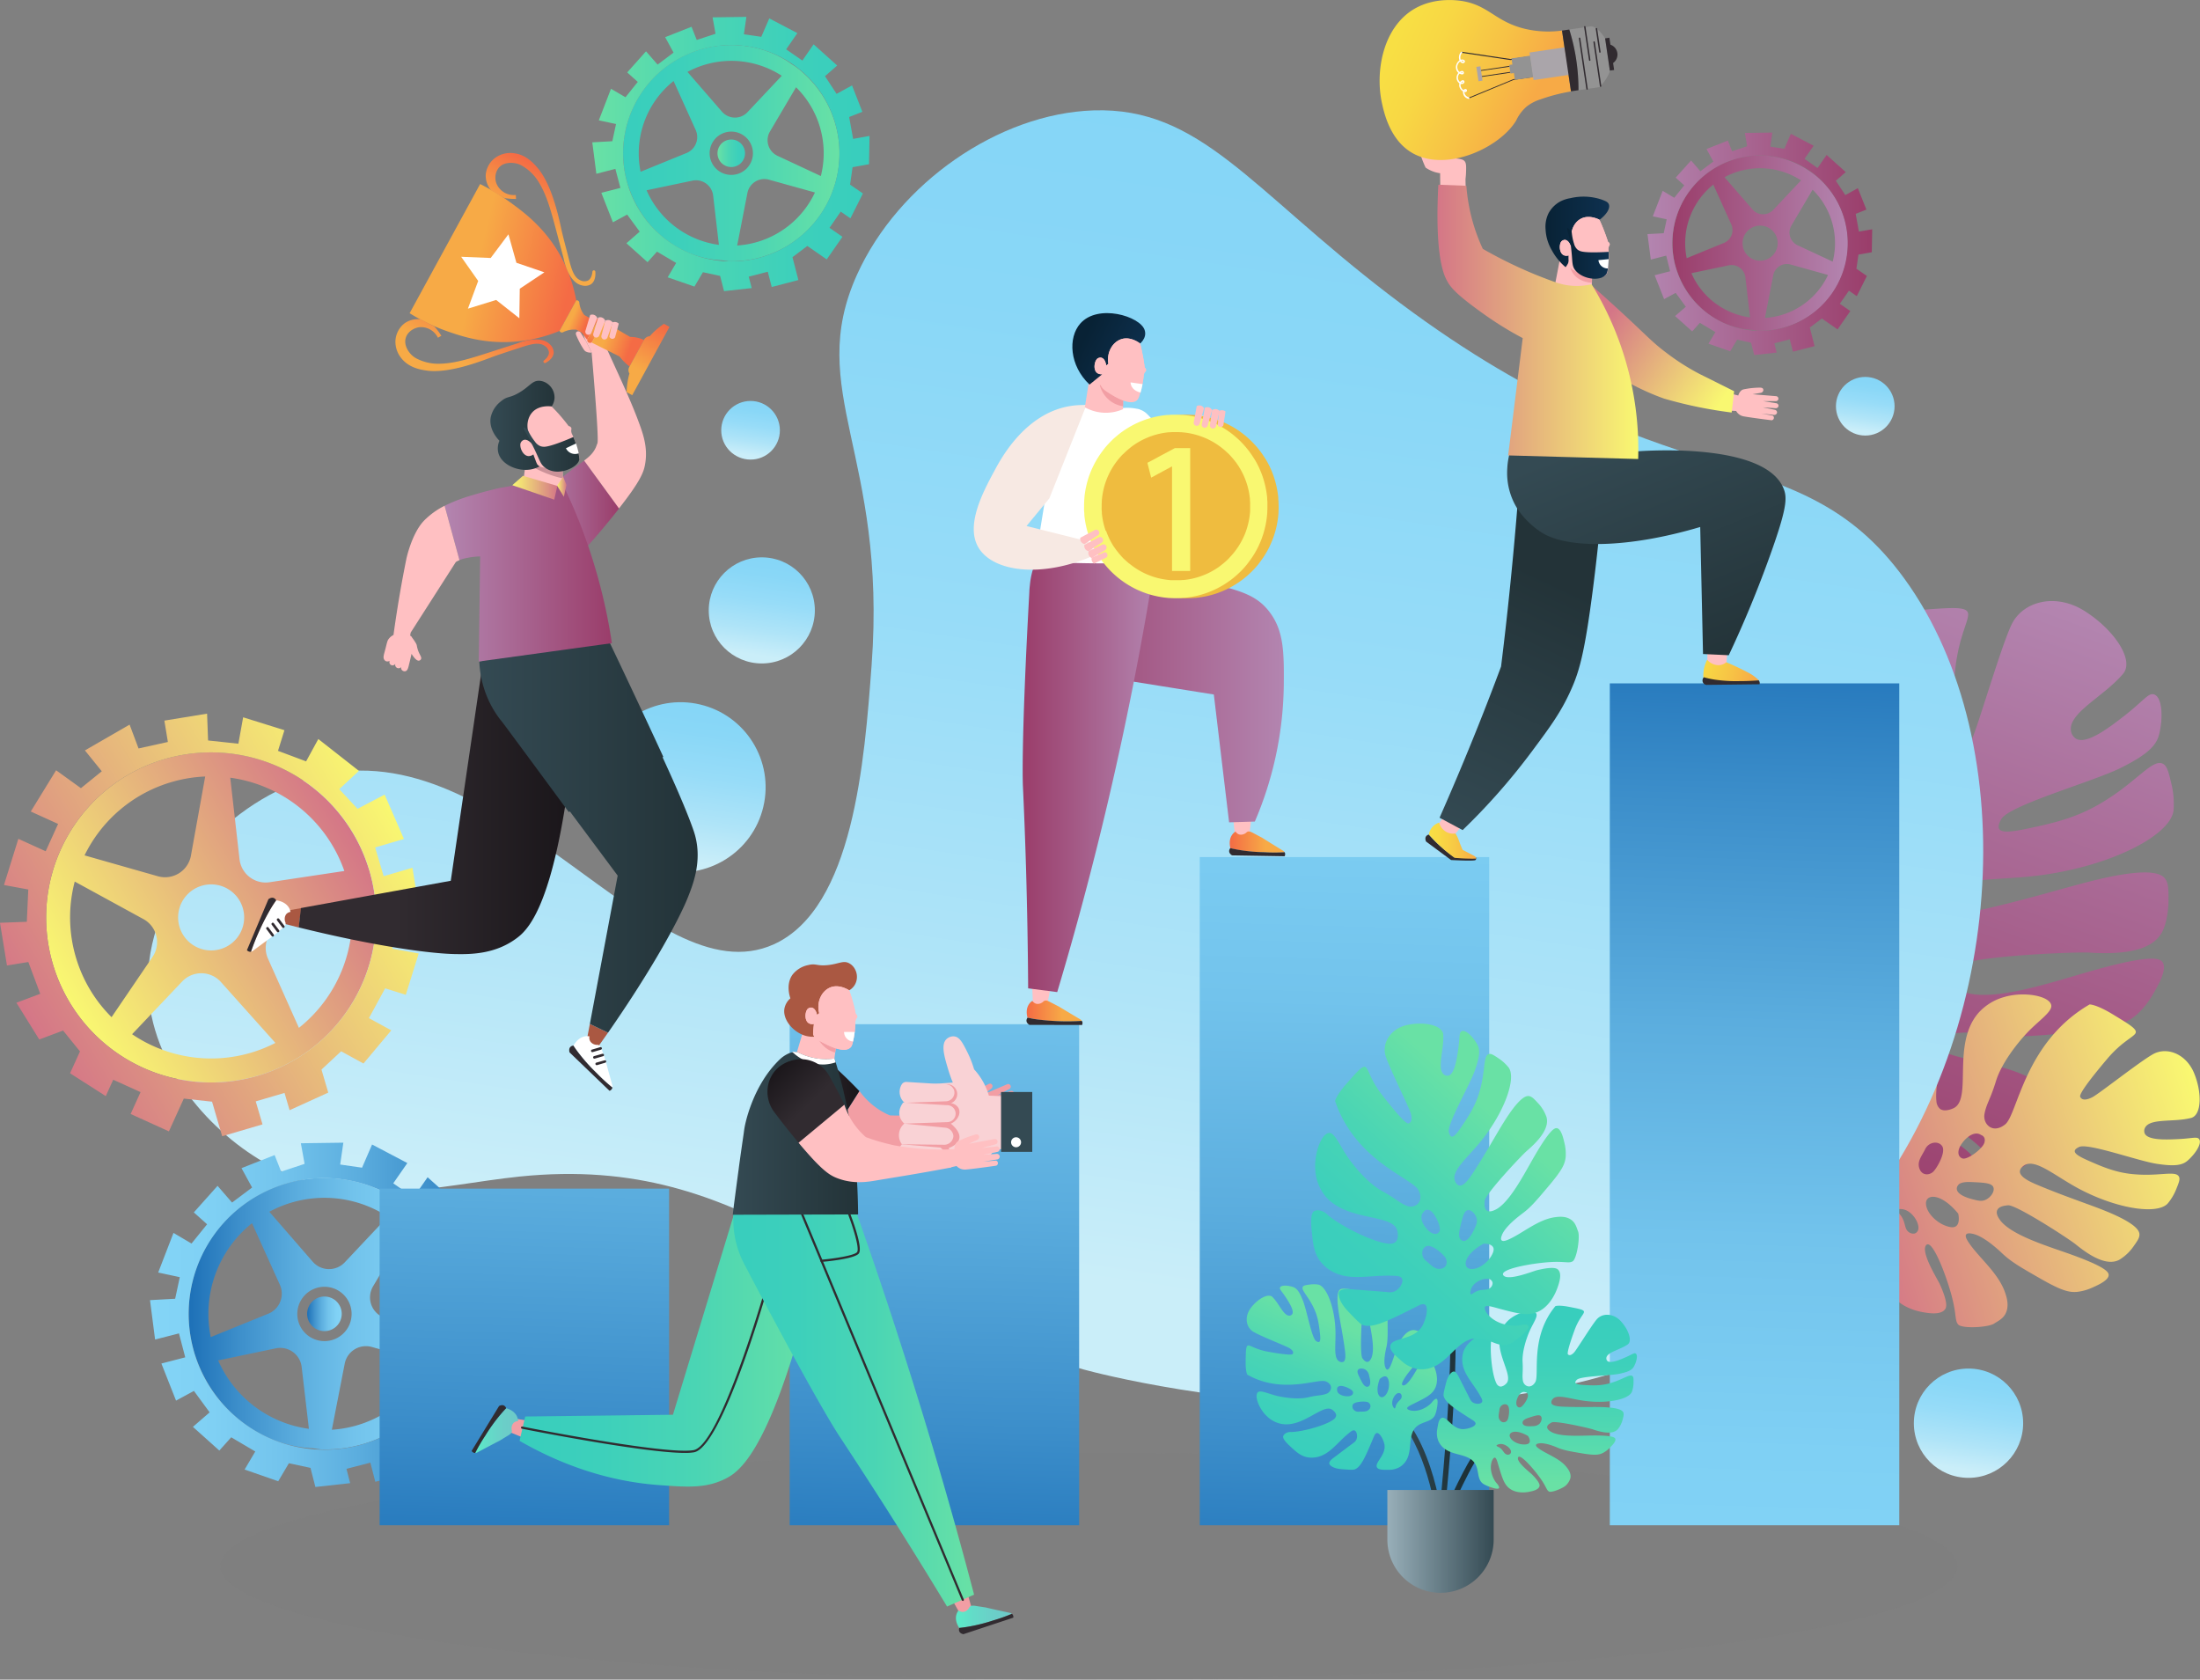 <?xml version="1.0" encoding="UTF-8"?> <svg xmlns="http://www.w3.org/2000/svg" xmlns:xlink="http://www.w3.org/1999/xlink" id="Layer_1" data-name="Layer 1" viewBox="0 0 949.28 724.72"><rect x="0" y="0" width="949.28" height="724.72" fill="#808080" stroke="none"/> <defs> <style>.cls-1{fill:url(#linear-gradient);}.cls-2{fill:url(#linear-gradient-2);}.cls-3{fill:url(#linear-gradient-3);}.cls-4{fill:url(#linear-gradient-4);}.cls-5{fill:url(#linear-gradient-5);}.cls-6{fill:url(#linear-gradient-6);}.cls-7{fill:url(#linear-gradient-7);}.cls-8{fill:url(#linear-gradient-8);}.cls-9{fill:url(#linear-gradient-9);}.cls-10{fill:url(#linear-gradient-10);}.cls-11{fill:url(#linear-gradient-11);}.cls-12{fill:url(#linear-gradient-12);}.cls-13{fill:url(#linear-gradient-13);}.cls-14{fill:url(#linear-gradient-14);}.cls-15{fill:url(#linear-gradient-15);}.cls-16{fill:url(#linear-gradient-16);}.cls-17{fill:#7f7c7c;opacity:0.25;}.cls-18{fill:url(#linear-gradient-17);}.cls-19{fill:url(#linear-gradient-18);}.cls-20{fill:url(#linear-gradient-19);}.cls-21{fill:url(#linear-gradient-20);}.cls-22{fill:#f29ea4;}.cls-23{fill:url(#linear-gradient-21);}.cls-24{fill:url(#linear-gradient-22);}.cls-25{fill:#312b30;}.cls-26{fill:url(#linear-gradient-23);}.cls-27{fill:url(#linear-gradient-24);}.cls-28{fill:url(#linear-gradient-25);}.cls-29{fill:#ffc0c2;}.cls-30{fill:#aa5842;}.cls-31{fill:#fff;}.cls-32{fill:url(#linear-gradient-26);}.cls-33{fill:#f9d2d5;}.cls-34{fill:#344a53;}.cls-35{fill:url(#linear-gradient-27);}.cls-36{fill:url(#linear-gradient-28);}.cls-37{fill:url(#linear-gradient-29);}.cls-38{fill:url(#linear-gradient-30);}.cls-39{fill:url(#linear-gradient-31);}.cls-40{fill:url(#linear-gradient-32);}.cls-41{fill:url(#linear-gradient-33);}.cls-42{fill:url(#linear-gradient-34);}.cls-43{fill:url(#linear-gradient-35);}.cls-44{fill:url(#linear-gradient-36);}.cls-45{fill:url(#linear-gradient-37);}.cls-46{fill:#939393;}.cls-47{fill:url(#linear-gradient-38);}.cls-48{fill:#aaa5aa;}.cls-49{fill:url(#linear-gradient-39);}.cls-50{fill:url(#linear-gradient-40);}.cls-51{fill:url(#linear-gradient-41);}.cls-52{fill:#cc9299;}.cls-53{fill:url(#linear-gradient-42);}.cls-54{fill:url(#linear-gradient-43);}.cls-55{fill:url(#linear-gradient-44);}.cls-56{fill:url(#linear-gradient-45);}.cls-57{fill:url(#linear-gradient-46);}.cls-58{fill:url(#linear-gradient-47);}.cls-59{fill:url(#linear-gradient-48);}.cls-60{fill:url(#linear-gradient-49);}.cls-61{fill:url(#linear-gradient-50);}.cls-62{fill:url(#linear-gradient-51);}.cls-63{fill:url(#linear-gradient-52);}.cls-64{fill:url(#linear-gradient-53);}.cls-65{fill:url(#linear-gradient-54);}.cls-66{fill:url(#linear-gradient-55);}.cls-67{fill:url(#linear-gradient-56);}.cls-68{fill:url(#linear-gradient-57);}.cls-69{fill:#f7e9e3;}.cls-70{fill:url(#linear-gradient-58);}.cls-71{fill:#efbc3f;}.cls-72{fill:#f9f871;}.cls-73{fill:url(#linear-gradient-59);}.cls-74{fill:url(#linear-gradient-60);}.cls-75{fill:url(#linear-gradient-61);}.cls-76{fill:url(#linear-gradient-62);}.cls-77{fill:url(#linear-gradient-63);}</style> <linearGradient id="linear-gradient" x1="1170.08" y1="1113.64" x2="1261.72" y2="1375.92" gradientTransform="translate(701.57 -1321.35) rotate(39.51)" gradientUnits="userSpaceOnUse"> <stop offset="0" stop-color="#b385b0"></stop> <stop offset="1" stop-color="#9a3d6a"></stop> </linearGradient> <linearGradient id="linear-gradient-2" x1="1352.2" y1="1255.09" x2="1264.09" y2="1383.93" gradientTransform="translate(693.48 -1323.66) rotate(38.41)" gradientUnits="userSpaceOnUse"> <stop offset="0" stop-color="#f9f871"></stop> <stop offset="1" stop-color="#d47687"></stop> </linearGradient> <linearGradient id="linear-gradient-3" x1="-1339.13" y1="94.44" x2="-1245.78" y2="94.44" gradientTransform="matrix(-1, 0, 0, 1, -951.55, 0)" gradientUnits="userSpaceOnUse"> <stop offset="0" stop-color="#69e1a5"></stop> <stop offset="0.1" stop-color="#61dea9"></stop> <stop offset="0.42" stop-color="#4ad5b4"></stop> <stop offset="0.73" stop-color="#3dd0bb"></stop> <stop offset="1" stop-color="#38cebd"></stop> </linearGradient> <linearGradient id="linear-gradient-4" x1="334.96" y1="94.48" x2="346.84" y2="94.48" gradientTransform="matrix(1, 0, 0, 1, 0, 0)" xlink:href="#linear-gradient-3"></linearGradient> <linearGradient id="linear-gradient-5" x1="-1352.11" y1="94.81" x2="-1232.53" y2="94.81" gradientTransform="matrix(-1, 0, 0, 1, -951.55, 0)" gradientUnits="userSpaceOnUse"> <stop offset="0" stop-color="#38cebd"></stop> <stop offset="0.27" stop-color="#3dd0bb"></stop> <stop offset="0.58" stop-color="#4ad5b4"></stop> <stop offset="0.9" stop-color="#61dea9"></stop> <stop offset="1" stop-color="#69e1a5"></stop> </linearGradient> <linearGradient id="linear-gradient-6" x1="463.54" y1="575.71" x2="541.52" y2="52.78" gradientUnits="userSpaceOnUse"> <stop offset="0" stop-color="#caeef9"></stop> <stop offset="0.24" stop-color="#afe4f8"></stop> <stop offset="0.52" stop-color="#97dcf8"></stop> <stop offset="0.78" stop-color="#89d7f7"></stop> <stop offset="1" stop-color="#84d5f7"></stop> </linearGradient> <linearGradient id="linear-gradient-7" x1="-1175.51" y1="595.19" x2="-1058.32" y2="595.19" gradientTransform="matrix(-1, 0, 0, 1, -951.55, 0)" gradientUnits="userSpaceOnUse"> <stop offset="0" stop-color="#84d5f7"></stop> <stop offset="0.18" stop-color="#7fd0f4"></stop> <stop offset="0.39" stop-color="#72c3ec"></stop> <stop offset="0.6" stop-color="#5badde"></stop> <stop offset="0.82" stop-color="#3c8eca"></stop> <stop offset="1" stop-color="#1d70b7"></stop> </linearGradient> <linearGradient id="linear-gradient-8" x1="157.9" y1="595.25" x2="172.81" y2="595.25" gradientUnits="userSpaceOnUse"> <stop offset="0" stop-color="#1d70b7"></stop> <stop offset="0.18" stop-color="#3c8eca"></stop> <stop offset="0.4" stop-color="#5badde"></stop> <stop offset="0.61" stop-color="#72c3ec"></stop> <stop offset="0.82" stop-color="#7fd0f4"></stop> <stop offset="1" stop-color="#84d5f7"></stop> </linearGradient> <linearGradient id="linear-gradient-9" x1="-1191.81" y1="595.66" x2="-1041.68" y2="595.66" gradientTransform="matrix(-1, 0, 0, 1, -951.55, 0)" xlink:href="#linear-gradient-8"></linearGradient> <linearGradient id="linear-gradient-10" x1="-1774.22" y1="133.23" x2="-1698.52" y2="133.23" gradientTransform="matrix(-1, 0, 0, 1, -951.55, 0)" xlink:href="#linear-gradient"></linearGradient> <linearGradient id="linear-gradient-11" x1="-1784.74" y1="133.53" x2="-1687.77" y2="133.53" gradientTransform="matrix(-1, 0, 0, 1, -951.55, 0)" gradientUnits="userSpaceOnUse"> <stop offset="0" stop-color="#9a3d6a"></stop> <stop offset="1" stop-color="#b385b0"></stop> </linearGradient> <linearGradient id="linear-gradient-12" x1="314.44" y1="398.82" x2="325.01" y2="327.98" gradientTransform="translate(603.93 -27.02) rotate(76.72)" xlink:href="#linear-gradient-6"></linearGradient> <linearGradient id="linear-gradient-13" x1="325.85" y1="282.57" x2="332.44" y2="238.37" xlink:href="#linear-gradient-6"></linearGradient> <linearGradient id="linear-gradient-14" x1="322.27" y1="196.27" x2="325.92" y2="171.84" xlink:href="#linear-gradient-6"></linearGradient> <linearGradient id="linear-gradient-15" x1="846.44" y1="633.85" x2="853.23" y2="588.33" xlink:href="#linear-gradient-6"></linearGradient> <linearGradient id="linear-gradient-16" x1="803.26" y1="185.89" x2="806.9" y2="161.47" xlink:href="#linear-gradient-6"></linearGradient> <linearGradient id="linear-gradient-17" x1="235.77" y1="250.05" x2="223.28" y2="690.36" gradientTransform="matrix(1, 0, 0, 1, 0, 0)" xlink:href="#linear-gradient-7"></linearGradient> <linearGradient id="linear-gradient-18" x1="411.56" y1="255.04" x2="399.07" y2="695.35" gradientTransform="matrix(1, 0, 0, 1, 0, 0)" xlink:href="#linear-gradient-7"></linearGradient> <linearGradient id="linear-gradient-19" x1="587.33" y1="260.03" x2="574.84" y2="700.34" gradientTransform="matrix(1, 0, 0, 1, 0, 0)" xlink:href="#linear-gradient-7"></linearGradient> <linearGradient id="linear-gradient-20" x1="763.07" y1="265.01" x2="750.58" y2="705.32" xlink:href="#linear-gradient-8"></linearGradient> <linearGradient id="linear-gradient-21" x1="362.22" y1="503.17" x2="396.18" y2="503.17" gradientUnits="userSpaceOnUse"> <stop offset="0.35" stop-color="#312b30"></stop> <stop offset="1" stop-color="#191519"></stop> </linearGradient> <linearGradient id="linear-gradient-22" x1="230.4" y1="645.61" x2="248.88" y2="645.61" gradientUnits="userSpaceOnUse"> <stop offset="0" stop-color="#5aedc8"></stop> <stop offset="0.31" stop-color="#63dbc8"></stop> <stop offset="0.68" stop-color="#6bcec8"></stop> <stop offset="1" stop-color="#6dc9c8"></stop> </linearGradient> <linearGradient id="linear-gradient-23" x1="249.52" y1="609.61" x2="379.84" y2="609.61" gradientTransform="matrix(1, 0, 0, 1, 0, 0)" xlink:href="#linear-gradient-5"></linearGradient> <linearGradient id="linear-gradient-24" x1="437.85" y1="725.95" x2="461.97" y2="725.95" xlink:href="#linear-gradient-22"></linearGradient> <linearGradient id="linear-gradient-25" x1="341.77" y1="634.78" x2="445.67" y2="634.78" gradientTransform="matrix(1, 0, 0, 1, 0, 0)" xlink:href="#linear-gradient-5"></linearGradient> <linearGradient id="linear-gradient-26" x1="341.49" y1="517.35" x2="395.58" y2="517.35" gradientUnits="userSpaceOnUse"> <stop offset="0" stop-color="#344a53"></stop> <stop offset="1" stop-color="#233338"></stop> </linearGradient> <linearGradient id="linear-gradient-27" x1="383.18" y1="513.46" x2="358.9" y2="488.48" xlink:href="#linear-gradient-21"></linearGradient> <linearGradient id="linear-gradient-28" x1="1408.78" y1="169.99" x2="1459.63" y2="203.89" gradientTransform="translate(-692.97)" gradientUnits="userSpaceOnUse"> <stop offset="0" stop-color="#d47687"></stop> <stop offset="1" stop-color="#f9f871"></stop> </linearGradient> <linearGradient id="linear-gradient-29" x1="1385.24" y1="128.41" x2="1412.69" y2="128.41" gradientTransform="translate(-692.97)" gradientUnits="userSpaceOnUse"> <stop offset="0" stop-color="#082235"></stop> <stop offset="1" stop-color="#0e3150"></stop> </linearGradient> <linearGradient id="linear-gradient-30" x1="1334.25" y1="383.66" x2="1384.36" y2="276.82" gradientTransform="translate(-692.97)" xlink:href="#linear-gradient-26"></linearGradient> <linearGradient id="linear-gradient-31" x1="516.09" y1="-28.33" x2="658.52" y2="-28.33" gradientTransform="translate(-373.59 749.17) rotate(-30.79)" xlink:href="#linear-gradient-2"></linearGradient> <linearGradient id="linear-gradient-32" x1="496.29" y1="-27.82" x2="678.75" y2="-27.82" gradientTransform="translate(-373.59 749.17) rotate(-30.79)" xlink:href="#linear-gradient-28"></linearGradient> <linearGradient id="linear-gradient-33" x1="1418.15" y1="213.72" x2="1459.84" y2="316.27" gradientTransform="translate(-692.97)" xlink:href="#linear-gradient-26"></linearGradient> <linearGradient id="linear-gradient-34" x1="1394.45" y1="137.71" x2="1412.47" y2="137.71" xlink:href="#linear-gradient-29"></linearGradient> <linearGradient id="linear-gradient-35" x1="1338.55" y1="167.23" x2="1425.22" y2="167.23" xlink:href="#linear-gradient-28"></linearGradient> <linearGradient id="linear-gradient-36" x1="1334.88" y1="391.07" x2="1356.52" y2="391.07" gradientTransform="translate(-692.97)" gradientUnits="userSpaceOnUse"> <stop offset="0" stop-color="#f8df44"></stop> <stop offset="0.25" stop-color="#f8d744"></stop> <stop offset="0.62" stop-color="#f7c245"></stop> <stop offset="0.95" stop-color="#f7aa46"></stop> </linearGradient> <linearGradient id="linear-gradient-37" x1="1391.13" y1="319.78" x2="1422.56" y2="319.78" gradientTransform="translate(-477.74 -407.33) rotate(17.41)" xlink:href="#linear-gradient-36"></linearGradient> <linearGradient id="linear-gradient-38" x1="260.93" y1="689.88" x2="298.19" y2="745.77" gradientTransform="matrix(0.15, 0.99, 0.99, -0.15, -94.13, -108.72)" xlink:href="#linear-gradient-36"></linearGradient> <linearGradient id="linear-gradient-39" x1="154.25" y1="375.61" x2="274.62" y2="375.61" xlink:href="#linear-gradient-21"></linearGradient> <linearGradient id="linear-gradient-40" x1="232.18" y1="389.39" x2="326.39" y2="389.39" xlink:href="#linear-gradient-26"></linearGradient> <linearGradient id="linear-gradient-41" x1="256.42" y1="246.86" x2="292.47" y2="246.86" gradientTransform="matrix(1, 0, 0, 1, 0, 0)" xlink:href="#linear-gradient"></linearGradient> <linearGradient id="linear-gradient-42" x1="236.95" y1="211.86" x2="265.2" y2="211.86" xlink:href="#linear-gradient-26"></linearGradient> <linearGradient id="linear-gradient-43" x1="251.25" y1="222.36" x2="275.33" y2="222.36" xlink:href="#linear-gradient-26"></linearGradient> <linearGradient id="linear-gradient-44" x1="217.21" y1="275.23" x2="289.38" y2="275.23" gradientTransform="matrix(1, 0, 0, 1, 0, 0)" xlink:href="#linear-gradient"></linearGradient> <linearGradient id="linear-gradient-45" x1="-149.35" y1="-1187.02" x2="-132.84" y2="-1126.34" gradientTransform="matrix(0.48, -0.88, 0.88, 0.48, 1326.39, 574.48)" gradientUnits="userSpaceOnUse"> <stop offset="0.35" stop-color="#f7aa46"></stop> <stop offset="1" stop-color="#f46b45"></stop> </linearGradient> <linearGradient id="linear-gradient-46" x1="-146.06" y1="-1122.01" x2="-145.02" y2="-1112.11" xlink:href="#linear-gradient-45"></linearGradient> <linearGradient id="linear-gradient-47" x1="-152.04" y1="-1109.96" x2="-140.36" y2="-1109.96" gradientTransform="matrix(0.48, -0.88, 0.88, 0.48, 1326.39, 574.48)" gradientUnits="userSpaceOnUse"> <stop offset="0" stop-color="#f46b45"></stop> <stop offset="0.65" stop-color="#f7aa46"></stop> </linearGradient> <linearGradient id="linear-gradient-48" x1="-148.28" y1="-1107.93" x2="-145.39" y2="-1090.46" xlink:href="#linear-gradient-45"></linearGradient> <linearGradient id="linear-gradient-49" x1="-162.98" y1="-1086.05" x2="-129.38" y2="-1086.05" xlink:href="#linear-gradient-45"></linearGradient> <linearGradient id="linear-gradient-50" x1="-197.69" y1="-1152.57" x2="-160.54" y2="-1152.57" xlink:href="#linear-gradient-45"></linearGradient> <linearGradient id="linear-gradient-51" x1="-132.02" y1="-1152.57" x2="-94.88" y2="-1152.57" xlink:href="#linear-gradient-45"></linearGradient> <linearGradient id="linear-gradient-52" x1="246.42" y1="238.79" x2="265.85" y2="238.79" gradientTransform="matrix(1, 0, 0, 1, 0, 0)" xlink:href="#linear-gradient-2"></linearGradient> <linearGradient id="linear-gradient-53" x1="265.74" y1="238.37" x2="269.8" y2="238.37" gradientTransform="matrix(1, 0, 0, 1, 0, 0)" xlink:href="#linear-gradient-2"></linearGradient> <linearGradient id="linear-gradient-54" x1="529.41" y1="391.64" x2="553.12" y2="391.64" gradientTransform="matrix(-1, 0, 0, 1, 1109.06, 0)" xlink:href="#linear-gradient-45"></linearGradient> <linearGradient id="linear-gradient-55" x1="529.74" y1="325.26" x2="634.98" y2="325.26" gradientTransform="matrix(-1, 0, 0, 1, 1109.06, 0)" xlink:href="#linear-gradient"></linearGradient> <linearGradient id="linear-gradient-56" x1="616.92" y1="464.55" x2="640.68" y2="464.55" gradientTransform="matrix(-1, 0, 0, 1, 1109.06, 0)" xlink:href="#linear-gradient-45"></linearGradient> <linearGradient id="linear-gradient-57" x1="583.88" y1="359.07" x2="642.46" y2="359.07" gradientTransform="matrix(-1, 0, 0, 1, 1109.06, 0)" xlink:href="#linear-gradient"></linearGradient> <linearGradient id="linear-gradient-58" x1="2044.68" y1="139.35" x2="2072.61" y2="139.35" gradientTransform="matrix(0.9, 0.44, -0.44, 0.9, -1280.58, -861.62)" xlink:href="#linear-gradient-29"></linearGradient> <linearGradient id="linear-gradient-59" x1="631.76" y1="645.85" x2="665.43" y2="645.85" gradientUnits="userSpaceOnUse"> <stop offset="0" stop-color="#344a53"></stop> <stop offset="0.24" stop-color="#2a3f47"></stop> <stop offset="0.64" stop-color="#1f333a"></stop> <stop offset="1" stop-color="#1b2f35"></stop> </linearGradient> <linearGradient id="linear-gradient-60" x1="623.98" y1="693.41" x2="669.84" y2="693.41" gradientUnits="userSpaceOnUse"> <stop offset="0" stop-color="#98afb9"></stop> <stop offset="1" stop-color="#344a53"></stop> </linearGradient> <linearGradient id="linear-gradient-61" x1="575.9" y1="771.4" x2="611.92" y2="723.02" gradientTransform="translate(-146.59 33.49) rotate(-12.8)" xlink:href="#linear-gradient-5"></linearGradient> <linearGradient id="linear-gradient-62" x1="688.68" y1="596.23" x2="688.17" y2="668.28" gradientTransform="matrix(1, 0, 0, 1, 0, 0)" xlink:href="#linear-gradient-5"></linearGradient> <linearGradient id="linear-gradient-63" x1="622.2" y1="592.65" x2="690.1" y2="515.29" gradientTransform="matrix(0.98, 0, 0, 1.01, 2.53, -3.33)" xlink:href="#linear-gradient-5"></linearGradient> </defs> <title>3</title> <path class="cls-1" d="M912.33,518.71c.91-2.46,3-5.77,2.55-9.89-.63-6.43-6.22-10.53-8.81-12.42-12.05-8.78-30-9.44-42.12-14.15-1.56-.61-4.33-1.8-4.35-3.39s2.18-2.54,2.93-2.92c7.38-3.71,23.14-1.45,26.2-1,8.36,1.11,16.51.29,32.8-1.35s21.54-3.71,25.84-7.49a35.43,35.43,0,0,0,6.82-8.49c2.23-3.79,6.35-10.78,4.37-14-1.19-1.93-5.39-3.69-33.36,4.42-15.94,4.62-40.17,12.61-52.18,8.4-1.3-.45-4.88-1.71-5.48-4.35-.57-2.46,1.66-5.16,4.2-7.39,4.23-3.71,48.75-5.74,55.3-5.31,22.77,1.47,28.88-4.5,31.28-8.94,1.67-3.09,2.75-8.8,2.73-13.9,0-4.33,0-7.06-1.42-9s-5.9-5.56-32,1c-11.53,2.91-27,7.7-46.34,12.13-5.51,1.26-14.29,3.17-16.63-.42-1.34-2.06,0-5.09.15-5.45,3.53-8.08,20.42-6.4,38.84-8.54,31-3.6,58.25-17.05,59.59-28.3a37.51,37.51,0,0,0-1-11.67c-1.16-4.85-1.77-7.4-3.57-8.37-4-2.11-9.7,5.54-21.29,13.48-12.29,8.42-21.58,11.28-38.11,14.66-9.16,1.87-13.82,1.84-10.41-4.24s39.42-16.09,51.6-22.15,15.45-10,16.57-14.55c1.77-7.26,1.31-15.94-2.18-17.14-2.45-.85-4.44,2.67-12.94,9.3C935.92,341.9,925.6,350,921,347a4.92,4.92,0,0,1-2-3.05c-1.56-7.86,14-14.9,22.44-24.86,5.05-6-4-19.17-16.61-27.12s-26.86-4.21-31.65,6.17S878.46,343,876,347.78s-5,6-7.16,4.75-1.34-17.36-.06-32.9,5.86-22.65,5.82-26.22-6.67-2.9-20.72-1.89S836,295.3,836,295.3c-22.07,48.74,3.85,92.91.67,103.94s-13.2,9-16.26,2.44-2.65-11.07-6.78-23.4-3.55-29.83-2-41,5.82-22.1,2.76-25.59c-4.51-5.13-21.52,2.72-30.65,14.35a38.29,38.29,0,0,0-8.25,19c-3.61,29.54,32.1,52.75,24.78,66-.27.49-3.3,6-7.46,6-2.29,0-4.12-1.65-5.35-3-9.22-10.06-20.45-41.34-21.55-54.44a12.3,12.3,0,0,0-3-7.45,7.3,7.3,0,0,0-3.19-2.17c-1.54-.38-4.77,0-12.53,10.06-7,9.17-12.21,15.88-12.64,25.77a34,34,0,0,0,4.22,17.41c7,13.12,21.68,20.83,34.36,34.43,1.07,1.15,3,3.32,2.51,5.38-.82,3.15-7.26,5.22-12,3.47a10.58,10.58,0,0,1-4.45-3.31s-1.45-1.72-20.46-22.71c-3.49-3.86-7-7.43-9.85-6.53a3.79,3.79,0,0,0-1.73,1.26c-4,4.77-4,13.38-3.94,16.33.18,9.81.27,14.71,1.51,17,4.29,7.79,18,12.21,45.26,20.75,1.46.46,4.54,1.42,5,3.49.73,3.46-6.26,8.55-12.92,10.94-14.29,5.12-26.32-11.12-32.36-6.5-3.09,2.37-2.48,8.19-1.74,15.16.38,3.54,1.12,9.73,5.59,15.35a26,26,0,0,0,6.22,5.52c14.91,9.49,34.35-.16,46.89,9.62,9.49,7.4,8.55,20.86,19.26,24.28a49.11,49.11,0,0,0,7,1.37c.92.11,13.15,1.5,14.07-1.38.43-1.34-1.43-3.41-4.85-5.52-4.48-2.76-14.22-13.26-13.69-25.56,0-.56.46-5.83,2.56-6.31,2.3-.53,5,5,8.83,11.07,7.22,11.53,11.67,18.62,18.84,22.24,12.15,6.13,26.11-.76,28.26-1.82,3.46-1.71,11-5.42,11-10.53,0-1.33-.25-4.68-13.45-12.39-3.17-1.85-24-10.32-23.87-16.62s19.63,5.93,32.93,16.39,14.11,14.9,18.16,16S910.63,523.29,912.33,518.71ZM827.26,415.26s3.55-1.23,5,3.16-2.63,16.73-6,18-6.74-1.81-6.67-8.57S822.32,415.31,827.26,415.26Zm-21.71,44.86c-4.62-3.11-3.88-8.14-4.8-13.68s3.89-10.33,8.43-8.78c4.91,1.69,6.09,14.56,5.49,18.18S810.17,463.22,805.55,460.12Zm29.05-5.82c-.31-3.49,4.11-6.39,7.88-8.81,6.36-4.08,10.75-6.89,13.4-5.07,2.49,1.72,2.61,7,.6,10.45-1.55,2.65-4,3.59-7.64,5-1.85.72-10.55,4.06-13.41.57A3.85,3.85,0,0,1,834.6,454.3Zm11.77,15.75s8.57,7.41.93,11-19.32,2-23.63-3.45S827.51,465,846.37,470.05ZM826.18,501c-4.86.56-6.39-5.11-13.55-6.64-1.52-.32-3.06-.41-3.23-1.16-.22-1,2.11-2.49,3.88-3.18,6.67-2.61,16.34,2.17,16.88,6.52a4,4,0,0,1-.56,2.71A4.83,4.83,0,0,1,826.18,501Z" transform="translate(-25.36 -28.35)"></path> <path class="cls-2" d="M885.8,599.44c1.32-.9,3.51-1.82,4.77-4,1.95-3.41.64-7.42,0-9.27-2.87-8.61-11.54-15.29-15.87-21.91-.56-.86-1.51-2.42-1-3.22s2-.49,2.49-.41c5,.77,12,7.47,13.35,8.75,3.75,3.51,8.08,6,16.73,10.93s12,5.78,15.46,5.43a21.81,21.81,0,0,0,6.38-1.8c2.45-1.09,7-3.09,7.11-5.38.09-1.38-1.37-3.73-18.1-9.61-9.53-3.34-24.37-8-28.83-14.28-.48-.69-1.81-2.57-1.18-4.1s2.65-2,4.7-2.17c3.4-.35,26.18,14.39,29.28,16.92,10.77,8.78,15.91,8,18.66,6.63a20.1,20.1,0,0,0,6.27-5.92c1.53-2.16,2.49-3.51,2.49-5s-1-4.84-16.24-10.82c-6.74-2.64-16.08-5.72-27.25-10.38-3.18-1.32-8.21-3.48-8.1-6.09.07-1.49,1.79-2.52,2-2.65,4.61-2.75,12.39,4,22.27,9.51,16.62,9.17,34.9,12.14,39.54,7a22.63,22.63,0,0,0,3.64-6.13c1.14-2.81,1.75-4.29,1.19-5.41-1.21-2.44-6.76-.68-15.32-.85-9.06-.17-14.68-2-24.06-6.21-5.21-2.31-7.51-4-3.67-5.78s25.23,6,33.41,7.27,11.18.52,13.36-1.35c3.44-3,6.28-7.44,5-9.27-.92-1.28-3.15-.24-9.7,0-4.6.2-12.57.54-13.83-2.55a3,3,0,0,1,.09-2.22c2-4.44,12.22-2.42,19.91-4.38,4.62-1.18,4.82-10.9,1.36-19.31s-11.83-11.59-17.87-8.14-23.13,17-26.06,18.5-4.62,1.18-5.23-.18,5.48-9.07,11.61-16.32,10.91-9.16,12.15-10.94-2.28-3.79-9.6-8.26S927,461.74,927,461.74c-28.18,16.35-31,47.41-36.43,51.75s-9.73-.2-8.92-4.54,2.6-6.42,4.91-14,8.8-16,13.5-21,10.7-8.9,10.42-11.71c-.42-4.13-11.63-6.26-20.27-3.72A23.35,23.35,0,0,0,879.39,465c-12.23,13.37-2.74,37.5-11.07,41.49-.31.15-3.75,1.8-5.81.34a4.72,4.72,0,0,1-1.6-3.38c-1-8.25,4.49-27.72,8.57-34.6a7.45,7.45,0,0,0,1.18-4.74,4.51,4.51,0,0,0-.82-2.2c-.63-.74-2.35-1.71-9.76.55-6.74,2-11.67,3.56-15.38,8.3a20.72,20.72,0,0,0-4.07,10.12c-1.16,9,3.38,18,4.86,29.22.12.95.33,2.72-.66,3.55-1.52,1.28-5.44,0-7.17-2.52a6.54,6.54,0,0,1-1-3.21s-.11-1.37-2.1-18.49c-.37-3.15-.84-6.16-2.58-6.72a2.28,2.28,0,0,0-1.3,0c-3.69.94-6.71,5.22-7.73,6.7-3.37,4.93-5.06,7.39-5.25,8.94-.63,5.38,4.61,12.42,15.09,26.29.57.75,1.76,2.31,1.24,3.49-.85,2-6.12,2-10.26.86-8.9-2.52-9.12-14.82-13.74-14.67-2.38.08-4.13,3.18-6.23,6.9a17.27,17.27,0,0,0-2.66,9.58,15.91,15.91,0,0,0,1.13,4.94c4,10,17.09,12.07,19.84,21.35,2.09,7-3.14,13.36,1,18.84a28.53,28.53,0,0,0,3,3.17c.41.38,6,5.39,7.46,4.29.68-.51.5-2.19-.46-4.45-1.24-3-2.35-11.6,2.26-17.51.21-.27,2.28-2.72,3.5-2.22s.72,4.27.46,8.61c-.5,8.26-.8,13.35,1.47,17.68,3.86,7.34,13.21,8.86,14.65,9.09,2.32.38,7.36,1.2,9.18-1.32.48-.66,1.53-2.41-2.29-10.9-.91-2-8.24-13.6-5.95-16.67s7.63,9.88,10.53,19.76,1.73,12.38,3.34,14.34S883.34,601.1,885.8,599.44Zm-5.57-81.35s2.19.64,1.36,3.33-7.23,7.36-9.34,6.79-2.7-3.28-.27-6.6S877.76,516.36,880.23,518.09Zm-26.62,14.55c-1.19-3.17.95-5.4,2.45-8.48s5.59-3.74,7.28-1.36c1.84,2.57-2.13,9.37-3.7,11S854.8,535.81,853.61,532.64ZM870.06,540c1.08-1.84,4.3-1.72,7-1.58,4.59.23,7.77.39,8.43,2.22s-1.18,4.4-3.4,5.4c-1.7.76-3.23.37-5.54-.23-1.18-.3-6.67-1.72-6.85-4.46A2.33,2.33,0,0,1,870.06,540Zm.26,12s1.63,6.7-3.44,5.79S856.59,552,856.4,547.73,862.76,542.82,870.32,552Zm-21,8.19c-2.61-1.43-1.36-4.78-4.37-8.08-.63-.69-1.36-1.28-1.19-1.71s1.93-.49,3.05-.21c4.23,1.07,7.33,6.85,6.06,9.21a2.48,2.48,0,0,1-1.24,1.14A2.94,2.94,0,0,1,849.37,560.19Z" transform="translate(-25.36 -28.35)"></path> <path class="cls-3" d="M295.46,105.06c.08.35.15.7.24,1.06.25.95.53,1.89.83,2.81,0,.1.07,0,.1.15,5.92,17.83,21.8,30.54,39.74,31.56h0c.92,0,1.84.29,2.77.33.08,0,.16.08.23.08a46.48,46.48,0,0,0,32.82-81,31.27,31.27,0,0,0-5.19-4h0c-10.18-7.4-24.31-10.29-37.93-6.78a46,46,0,0,0-13.91,6.21s0,0,0,0A46.65,46.65,0,0,0,295.46,105.06Zm67.21-44L347.89,76.76a7.43,7.43,0,0,1-11-.22L322,59.38a39.93,39.93,0,0,1,40.72,1.69Zm16.88,43.25-18.7-8.73a7.43,7.43,0,0,1-3.25-10.51L368.85,66a39.92,39.92,0,0,1,10.7,38.3Zm-36.11,30,4.42-22.69a7.44,7.44,0,0,1,9.3-5.74L377,111.4a39.9,39.9,0,0,1-33.57,22.88ZM331.86,96.81a9.34,9.34,0,1,1,11.37,6.71A9.33,9.33,0,0,1,331.86,96.81Zm-27.51,13.64,19.81-4.16a7.45,7.45,0,0,1,8.91,6.42L335.56,134A39.93,39.93,0,0,1,304.35,110.45ZM316,63.31l9.55,21.14a7.43,7.43,0,0,1-4,9.94l-19.78,8.07A39.91,39.91,0,0,1,316,63.31Z" transform="translate(-25.36 -28.35)"></path> <path class="cls-4" d="M339.42,88.73A5.94,5.94,0,1,1,335.15,96,5.94,5.94,0,0,1,339.42,88.73Z" transform="translate(-25.36 -28.35)"></path> <path class="cls-5" d="M293.05,109.43l-8.22,2.11,5,12.73,6.15-3.34,5.41,7.37-5.73,5,9.11,8.17,4.09-4.55,8.26,4.88-3.66,6.2L325,152l3.67-6.2,7.42,1.6,1.69,6.57,11.93-1.32-1.27-4.93,8.21-2.12,1.7,6.58,11.5-3-2.54-9.87,6.42-4.84,8.36,5.81,6.78-9.76-5.58-3.87,4.84-7,4.18,2.91,5.39-10.73L392.16,108l1.08-7.51,7.09-1.28L400.56,87l-7.09,1.28-1.7-9.45,5.69-2.24L393,65.21l-6.66,3.64-5-7.62,5.26-4.61-10.18-9.14-4.84,7-7-4.84,4.84-7-12.12-6.35-3.45,7.94-7.51-1.08,1.08-7.52-14.59.2,1.27,7.08L326,45.59l-2.25-5.69-11.38,4.49L316,51.05l-6.89,5.17-5-5.73L296,59.6l4.56,4.09-5.31,6.62L289,66.65l-5.25,13.62,7.42,1.59-1.59,7.42-8.65.48,1.75,13.57,8.21-2.12Zm2.65-3.31a46.67,46.67,0,1,1,56.84,33.55A46.69,46.69,0,0,1,295.7,106.12Z" transform="translate(-25.36 -28.35)"></path> <path class="cls-6" d="M139.2,529.78c-24.72-14.28-50.59-43.84-50-79.1.72-40.16,35.64-77.91,72.86-87.43,80.06-20.47,144.22,96.56,197.22,72.53,34.36-15.59,39.1-79.18,42.17-120.41,6.76-90.91-28.95-118.46-6.25-168.61,17.8-39.31,61-69.42,102-70.78,45.89-1.51,67.8,33.74,127,79.11C744.38,247.18,800.5,214.1,847,277.9c52.67,72.34,43.25,201-20.82,276.86-105,124.37-323.23,67.25-333.06,64.53C385.68,589.64,350.56,525.66,249.53,536,214.75,539.59,176.8,551.5,139.2,529.78Z" transform="translate(-25.36 -28.35)"></path> <path class="cls-7" d="M108.31,608.53c.11.44.19.88.31,1.33.31,1.2.66,2.37,1,3.53,0,.12.08.06.12.18,7.44,22.39,27.37,38.35,49.89,39.63h0c1.16,0,2.32.36,3.48.41.1,0,.19.1.29.1A58.35,58.35,0,0,0,204.64,552a38.08,38.08,0,0,0-6.52-5h0c-12.77-9.29-30.51-12.92-47.61-8.51a57.72,57.72,0,0,0-17.46,7.78s0,0,0,0A58.56,58.56,0,0,0,108.31,608.53Zm84.37-55.23L174.13,573a9.34,9.34,0,0,1-13.84-.27l-18.72-21.54a50,50,0,0,1,51.11,2.11Zm21.2,54.3-23.47-11a9.33,9.33,0,0,1-4.09-13.2l14.12-23.91a50.09,50.09,0,0,1,13.44,48.07Zm-45.33,37.61,5.55-28.48a9.33,9.33,0,0,1,11.67-7.21l24.92,7a50.07,50.07,0,0,1-42.14,28.72Zm-14.54-47a11.72,11.72,0,1,1,14.27,8.42A11.71,11.71,0,0,1,154,598.17Zm-34.53,17.12,24.86-5.21a9.32,9.32,0,0,1,11.18,8l3.13,26.73A50.1,50.1,0,0,1,119.48,615.29Zm14.64-59.17,12,26.54a9.33,9.33,0,0,1-5,12.48L116.3,605.27A50.09,50.09,0,0,1,134.12,556.12Z" transform="translate(-25.36 -28.35)"></path> <path class="cls-8" d="M163.5,588a7.46,7.46,0,1,1-5.37,9.08A7.46,7.46,0,0,1,163.5,588Z" transform="translate(-25.36 -28.35)"></path> <path class="cls-9" d="M105.29,614,95,616.67l6.32,16,7.72-4.18,6.78,9.25L108.6,644,120,654.22l5.13-5.72,10.38,6.12-4.6,7.79,14.5,5.06,4.6-7.78,9.32,2,2.12,8.25,15-1.65-1.59-6.19,10.32-2.66,2.12,8.25L201.75,664l-3.18-12.37,8.05-6.08,10.5,7.29,8.51-12.25-7-4.86L224.7,627l5.25,3.64,6.76-13.46-7-4.86,1.36-9.43,8.89-1.61.3-15.36-8.9,1.61-2.14-11.86,7.15-2.82-5.64-14.29-8.36,4.57-6.32-9.58,6.61-5.78-12.79-11.47L203.8,545l-8.75-6.08,6.07-8.75-15.21-8-4.33,10-9.43-1.36,1.36-9.43-18.33.25,1.61,8.89-10.11,3.36-2.82-7.15-14.29,5.64,4.57,8.36-8.65,6.49L119.24,540,109,551.46l5.72,5.13L108,564.9l-7.78-4.59-6.6,17.1,9.32,2-2,9.31-10.85.6,2.19,17,10.31-2.65Zm3.33-4.15A58.59,58.59,0,1,1,180,652,58.59,58.59,0,0,1,108.62,609.86Z" transform="translate(-25.36 -28.35)"></path> <path class="cls-10" d="M748,141.84c.07.29.12.58.2.86.2.78.42,1.53.67,2.28,0,.08,0,0,.08.12,4.8,14.46,17.67,24.77,32.22,25.59h0c.75,0,1.5.24,2.25.27.06,0,.12.06.19.07a37.69,37.69,0,0,0,26.61-65.7,25,25,0,0,0-4.21-3.22h0a37.44,37.44,0,0,0-42-.46s0,0,0,0A37.81,37.81,0,0,0,748,141.84Zm54.5-35.67-12,12.73a6,6,0,0,1-8.94-.18l-12.09-13.91a32.35,32.35,0,0,1,33,1.36Zm13.68,35.08L801,134.17a6,6,0,0,1-2.64-8.53l9.12-15.45a32.36,32.36,0,0,1,8.67,31.06Zm-29.27,24.28,3.58-18.39a6,6,0,0,1,7.54-4.65l16.1,4.5a32.29,32.29,0,0,1-21.22,17.59A31.45,31.45,0,0,1,786.88,165.53Zm-9.4-30.38a7.57,7.57,0,1,1,9.22,5.44A7.58,7.58,0,0,1,777.48,135.15Zm-22.3,11.06,16.06-3.37a6,6,0,0,1,7.22,5.2l2,17.27A32.36,32.36,0,0,1,755.18,146.21ZM764.64,108l7.74,17.14a6,6,0,0,1-3.22,8.06l-16,6.55A32.36,32.36,0,0,1,764.64,108Z" transform="translate(-25.36 -28.35)"></path> <path class="cls-11" d="M746,145.39l-6.67,1.71,4.08,10.32,5-2.71,4.38,6-4.65,4,7.39,6.62,3.32-3.69,6.7,4-3,5,9.37,3.28,3-5,6,1.29,1.38,5.33,9.67-1.07-1-4,6.66-1.71,1.37,5.33,9.33-2.4-2.06-8,5.21-3.92,6.78,4.71,5.49-7.92-4.52-3.14,3.93-5.65,3.39,2.36,4.36-8.7-4.52-3.14.88-6.09,5.74-1,.19-9.92-5.74,1-1.39-7.66,4.62-1.83L827,109.53l-5.4,3-4.09-6.19,4.27-3.74-8.25-7.4-3.93,5.65L804,96.88l3.92-5.65-9.82-5.15-2.8,6.44-6.09-.88.88-6.09-11.84.16,1,5.74-6.53,2.17L770.93,89l-9.23,3.65,2.95,5.4-5.59,4.19-4-4.65L748.4,105l3.7,3.32-4.31,5.37-5-3-4.26,11,6,1.29-1.29,6-7,.38,1.42,11,6.66-1.72Zm2.15-2.69a37.84,37.84,0,1,1,46.08,27.21A37.83,37.83,0,0,1,748.17,142.7Z" transform="translate(-25.36 -28.35)"></path> <circle class="cls-12" cx="319.03" cy="368.04" r="36.69" transform="translate(-137.82 565.63) rotate(-76.72)"></circle> <circle class="cls-13" cx="328.71" cy="263.37" r="22.89"></circle> <circle class="cls-14" cx="323.86" cy="185.65" r="12.65"></circle> <circle class="cls-15" cx="849.39" cy="614.07" r="23.58"></circle> <circle class="cls-16" cx="804.84" cy="175.28" r="12.65"></circle> <ellipse class="cls-17" cx="469.8" cy="675.8" rx="374.7" ry="48.92"></ellipse> <rect class="cls-18" x="163.8" y="512.85" width="124.9" height="145.26"></rect> <rect class="cls-19" x="340.74" y="441.91" width="124.9" height="216.2"></rect> <rect class="cls-20" x="517.68" y="369.8" width="124.9" height="288.31"></rect> <rect class="cls-21" x="694.62" y="294.86" width="124.9" height="363.25"></rect> <path class="cls-22" d="M462.8,499.55a1.21,1.21,0,0,0-1.54-.42L455.64,501l5.25-2.8a1.11,1.11,0,0,0-1-2l-9.82,4.2,3-2.32a1.42,1.42,0,0,0,.52-1.37A1.1,1.1,0,0,0,453,496c-.53-.26-1.18.1-1.6.35a43.43,43.43,0,0,0-3.9,2.44c-2.17,1.63-2.44,1.88-2.68,2.41a4.34,4.34,0,0,0-.2,2.77,90.61,90.61,0,0,1-35.26,5.64c-.42-.17-.84-.35-1.26-.55a31.38,31.38,0,0,1-11.9-10L382.4,520.82c13,8.16,16.86,9.18,20.33,9.41,7.2.48,12.74-2.23,16.52-4.19,7.28-3.77,16.78-8.85,27.79-15.39a4.78,4.78,0,0,0,2,.77,5,5,0,0,0,2.17-.23c1.61-.5,6-2.07,11.91-4.33a1.14,1.14,0,0,0-.54-2.05l-5,1.56,5.22-2.06a1.26,1.26,0,0,0,.85-1.62,1.23,1.23,0,0,0-1.36-.67l-5.46,1.62,5.37-2.42A1.21,1.21,0,0,0,462.8,499.55Z" transform="translate(-25.36 -28.35)"></path> <path class="cls-23" d="M395.55,498.47c-3.56-3.71-6.78-6.78-9.37-9.15a14,14,0,0,0-12.58-3.45,15.3,15.3,0,0,0-8.15,5,9.89,9.89,0,0,0-.64.81c-4.63,6.3-2.83,15.27,3.55,19.77,5.07,3.58,9.54,6.52,13.17,8.82l.87.55,13.78-21.69Z" transform="translate(-25.36 -28.35)"></path> <path class="cls-22" d="M244.64,646l17.82,7.32,3.55-10-20.37-3.16Q245.15,643.09,244.64,646Z" transform="translate(-25.36 -28.35)"></path> <path class="cls-24" d="M234.77,647.76a72.91,72.91,0,0,0-4.37,7.51,1.7,1.7,0,0,0,.77-.16c4.22-2.23,7.49-4,9.61-5.05l3-1.83c1.47-.88,2.24-1.32,2.42-2.16.14-.6-.17-.71-.09-1.64a3.18,3.18,0,0,1,.92-2.18,2.8,2.8,0,0,1,1.87-.71s.24-4-5.1-5.59c-.58.6-1.39,1.48-2.32,2.56A74.64,74.64,0,0,0,234.77,647.76Z" transform="translate(-25.36 -28.35)"></path> <path class="cls-25" d="M230.4,655.27a72.91,72.91,0,0,1,4.37-7.51,74.64,74.64,0,0,1,6.68-9.25c.93-1.08,1.74-2,2.32-2.56,0,0-.66-2.18-3.07-.94l-11.84,19.38a1.86,1.86,0,0,0,1.08.82A1.49,1.49,0,0,0,230.4,655.27Z" transform="translate(-25.36 -28.35)"></path> <path class="cls-26" d="M252,639.53l63.73-.76q13.59-44.65,27.19-89.3l36.92,13.16a425.51,425.51,0,0,1-12,49.23c-13.94,45.14-24.38,51.92-29.19,54.38-8.45,4.31-16.22,3.83-29.2,2.86s-34.78-4.57-59.91-19.08Q250.75,644.77,252,639.53Z" transform="translate(-25.36 -28.35)"></path> <path class="cls-25" d="M320.83,655.24a22.51,22.51,0,0,0,4-.27c11.93-2.26,30.45-66.32,31.23-69.05a.48.48,0,0,0-.92-.26c-.19.66-19.13,66.22-30.48,68.37-11.55,2.19-73.32-10-73.94-10.18a.48.48,0,0,0-.19.94C252.85,645.25,303.28,655.24,320.83,655.24Z" transform="translate(-25.36 -28.35)"></path> <path class="cls-22" d="M444.44,721.52q-2.74-9.62-5.51-19.22l-10.18,3.08L439.25,724a3.41,3.41,0,0,0,3.84.06A3.45,3.45,0,0,0,444.44,721.52Z" transform="translate(-25.36 -28.35)"></path> <path class="cls-27" d="M453.78,727.56a72.16,72.16,0,0,0,8.19-2.91,1.67,1.67,0,0,0-.7-.37c-4.66-1-8.28-1.81-10.6-2.36l-3.45-.53c-1.68-.27-2.55-.43-3.24.09-.49.37-.32.66-1,1.32a3.25,3.25,0,0,1-2.11,1.07,2.92,2.92,0,0,1-1.89-.67s-2.75,2.88.28,7.56c.84-.09,2-.23,3.43-.46A74.28,74.28,0,0,0,453.78,727.56Z" transform="translate(-25.36 -28.35)"></path> <path class="cls-25" d="M462,724.65a72.16,72.16,0,0,1-8.19,2.91,74.28,74.28,0,0,1-11.08,2.74c-1.41.23-2.59.37-3.43.46,0,0-.9,2.09,1.74,2.7l21.56-7.14a1.84,1.84,0,0,0-.29-1.32A1.8,1.8,0,0,0,462,724.65Z" transform="translate(-25.36 -28.35)"></path> <path class="cls-28" d="M342.63,563a43,43,0,0,1-.38-15l51.9,1.44q14.39,40.5,28.05,84.72,13,42.28,23.47,82.23L434,721.52q-12.89-21.33-26.76-43.15-10-15.64-19.94-30.73s-9.5-14.14-40.64-73.56A42,42,0,0,1,342.63,563Z" transform="translate(-25.36 -28.35)"></path> <path class="cls-25" d="M440.79,719.08a.58.58,0,0,0,.19,0,.47.47,0,0,0,.25-.63L371.69,551.53a.48.48,0,1,0-.88.37l69.54,166.88A.48.48,0,0,0,440.79,719.08Z" transform="translate(-25.36 -28.35)"></path> <path class="cls-29" d="M372.49,471.33a20.25,20.25,0,0,1,8.58,1.8,20,20,0,0,1,5.45,3.64c-.41,3.05-.83,6.1-1.24,9.16a18.51,18.51,0,0,1-16.22-3.06Q370.77,477.11,372.49,471.33Z" transform="translate(-25.36 -28.35)"></path> <path class="cls-22" d="M386.29,478.44c-.08-.4-.16-.8-.25-1.2a12.06,12.06,0,0,0-8.63-3.48,11.67,11.67,0,0,0,8.33,8.73C385.93,481.14,386.11,479.79,386.29,478.44Z" transform="translate(-25.36 -28.35)"></path> <path class="cls-30" d="M391.77,455.65a6.71,6.71,0,0,0,2.47-2.44,6.88,6.88,0,0,0,0-6.74,6.09,6.09,0,0,0-2.53-2.53c-2.56-1.31-4.43.35-9.27.83-4.69.47-5-.88-8.44,0a11.36,11.36,0,0,0-6.75,4.22c-2.85,4.1-1.13,9.29-.85,10.11a7.84,7.84,0,0,0-2.53,4.22c-1,4.94,3.78,10.38,8.92,11.9a12.06,12.06,0,0,0,6.22.11C385.53,473.61,390.34,465.72,391.77,455.65Z" transform="translate(-25.36 -28.35)"></path> <path class="cls-29" d="M376.56,470.15a3,3,0,0,1-2.24-.32c-2.07-1.29-1.57-5.46-.21-6.36a2.27,2.27,0,0,1,1.41-.38,1.83,1.83,0,0,1,.7.24c1.32.78,1.71,2.94,1.71,2.94l.9-.76c-1.27-4.91,1.08-9.65,4.87-11.14s7.75,1.06,8.07,1.28c.48,1.35,1,2.78,1.39,4.3.61,2.09,1.08,4.08,1.45,5.94a1.52,1.52,0,0,1,.67,1.09c0,.43-.33.63-.59,1.17a3.36,3.36,0,0,0-.25,1.67,37.72,37.72,0,0,1-.77,6.71c-.43,2.07-.65,3.11-1.3,3.75-2.88,2.87-10.18-1.08-13-2.61-1.26-.68-3-1.77-3.16-3.3a13.92,13.92,0,0,1,.11-1.86C376.4,471.52,376.5,470.71,376.56,470.15Z" transform="translate(-25.36 -28.35)"></path> <path class="cls-29" d="M376.56,470.15a3,3,0,0,1-2.24-.32c-2.07-1.29-1.57-5.46-.21-6.36a2.27,2.27,0,0,1,1.41-.38,1.83,1.83,0,0,1,.7.24c1.32.78,1.71,2.94,1.71,2.94l.9-.76c-1.27-4.91,1.08-9.65,4.87-11.14s7.75,1.06,8.07,1.28c.48,1.35,1,2.78,1.39,4.3.61,2.09,1.08,4.08,1.45,5.94a1.52,1.52,0,0,1,.67,1.09c0,.43-.33.63-.59,1.17a3.36,3.36,0,0,0-.25,1.67,37.72,37.72,0,0,1-.77,6.71c-.43,2.07-.65,3.11-1.3,3.75-2.88,2.87-10.18-1.08-13-2.61-1.26-.68-3-1.77-3.16-3.3a13.92,13.92,0,0,1,.11-1.86C376.4,471.52,376.5,470.71,376.56,470.15Z" transform="translate(-25.36 -28.35)"></path> <path class="cls-31" d="M389.57,473.6a4.14,4.14,0,0,0,3.85,4.12c.08-.35.16-.74.25-1.19.16-.72.34-1.79.48-2.93Z" transform="translate(-25.36 -28.35)"></path> <path class="cls-25" d="M379.84,572.83h0c1.45-.12,14.21-1.27,16.08-3.63s-2.8-14.82-3.75-17.29a.48.48,0,0,0-.62-.28.49.49,0,0,0-.27.62c2.13,5.53,5.07,14.86,3.89,16.35s-9.89,2.81-15.41,3.28a.49.49,0,0,0-.44.52A.48.48,0,0,0,379.84,572.83Z" transform="translate(-25.36 -28.35)"></path> <path class="cls-32" d="M395.32,541.09q-.21-4.38-.61-9-.3-3.35-.7-6.81c-.09-.78-.21-1.53-.3-2.3-.4-3.09-.84-6.12-1.34-9h0a226,226,0,0,0-6.9-28.87,26.72,26.72,0,0,1-16-2.79,8.08,8.08,0,0,0-1.95,0,8.28,8.28,0,0,0-1.75.52,13.32,13.32,0,0,0-3.82,2.5c-12.38,11.75-15.33,29.55-15.33,29.55-.17,1-.28,1.89-.34,2.35h0q-.58,4-1.17,8.11c-.34,2.41-.68,4.81-1,7.24,0,.26-.06.52-.1.78q-.54,4-1.06,7.95c-.48,3.74-1,7.47-1.41,11.16l54.09-.14C395.59,548.75,395.5,545,395.32,541.09Zm-4.61-27.51.11,0-.11,0a8.26,8.26,0,0,0-.84,0A8.13,8.13,0,0,1,390.71,513.58Z" transform="translate(-25.36 -28.35)"></path> <path class="cls-31" d="M381,487.65a17.36,17.36,0,0,0,4.93-.93c-.16-.55-.32-1.11-.49-1.65a26.72,26.72,0,0,1-16-2.79c-.54,0-1.34-.12-2.31-.16A19.21,19.21,0,0,0,381,487.65Z" transform="translate(-25.36 -28.35)"></path> <path class="cls-33" d="M452.05,501.08a28.3,28.3,0,0,0-6.37-11.34,44.17,44.17,0,0,0-2.85-7.29c-2-4-3.33-6.63-5.68-6.92a4.28,4.28,0,0,0-3.46,1.23c-2.38,2.44-.86,7.47.86,13.23.7,2.3,1.41,4.17,1.94,5.44l-17.72,1.32-.08,3.87a34.51,34.51,0,0,0-3.87-.74c0,.12,6.46,1.29,6.43,2.47,0,.55-1.49,1.14-5.56,1.7q.3,12.12.61,24.25c5.7.49,11.9.93,18.56,1.25,9.88.49,15.5.48,18.15-3.13a7.25,7.25,0,0,0,1-2.08c3.82-.2,12.59-.4,16.42-.61V501.81C466,501.57,456.54,501.32,452.05,501.08Z" transform="translate(-25.36 -28.35)"></path> <path class="cls-22" d="M415.69,504.05q.3,12.12.61,24.25c5.65.49,11.8.92,18.4,1.24a5.05,5.05,0,0,0-.05-5.83s9.9-3,1-10.55a6.25,6.25,0,0,0,3.5-3.69,4.09,4.09,0,0,0-.18-3,4.35,4.35,0,0,0-3.28-2.11,4.24,4.24,0,0,0-1.58-8.19Z" transform="translate(-25.36 -28.35)"></path> <path class="cls-33" d="M415.59,513.16l18.65-.65a3.66,3.66,0,1,0-.39-7.31l-18.78-1.13C411,509.62,415.59,513.16,415.59,513.16Z" transform="translate(-25.36 -28.35)"></path> <path class="cls-33" d="M415.68,504.17l18-.65a3.78,3.78,0,0,0,3.48-4.23,3.69,3.69,0,0,0-3.85-3.07l-16.81-1.05a2.27,2.27,0,0,0-2.14,1.22A6.22,6.22,0,0,0,415.68,504.17Z" transform="translate(-25.36 -28.35)"></path> <path class="cls-33" d="M414.53,522.08l17.79.19a4,4,0,0,0,4.42-3.72,3.91,3.91,0,0,0-3.18-3.61l-18-1.78A6.57,6.57,0,0,0,414.53,522.08Z" transform="translate(-25.36 -28.35)"></path> <path class="cls-33" d="M413.59,529.7c5,.16,10.53.31,16.57.44a3.62,3.62,0,0,0,.88-6.66l-16.51-1.4A6.59,6.59,0,0,0,413.59,529.7Z" transform="translate(-25.36 -28.35)"></path> <rect class="cls-34" x="431.94" y="471.16" width="13.47" height="25.83"></rect> <circle class="cls-31" cx="438.43" cy="492.85" r="2.16"></circle> <path class="cls-35" d="M389.3,504.14c-2.25-4.62-4.38-8.53-6.12-11.58a14,14,0,0,0-10.92-7.14,15.35,15.35,0,0,0-9.29,2.26c-.29.18-.58.38-.86.58-6.33,4.58-7.37,13.66-2.67,19.91,3.73,5,7.08,9.12,9.82,12.42l.67.79L389.69,505Z" transform="translate(-25.36 -28.35)"></path> <path class="cls-29" d="M437.19,524.18a4.54,4.54,0,0,1,.83-2.76c.37-.48.69-.66,3.25-1.81a44.32,44.32,0,0,1,4.49-1.59c.48-.15,1.22-.37,1.71,0a1.18,1.18,0,0,1,.4.9,1.45,1.45,0,0,1-.82,1.26l-3.58,1.66,10.87-2a1.16,1.16,0,0,1,.61,2.24L449,523.7l6.11-.65a1.2,1.2,0,1,1,.52,2.33l-6,1.22,5.88-.39a1.26,1.26,0,0,1,1.22,1,1.29,1.29,0,0,1-1.22,1.43l-5.74.9,5.39-.44a1.18,1.18,0,0,1,.08,2.2c-6.46.94-11.27,1.52-13,1.66a5.3,5.3,0,0,1-2.25-.26,5,5,0,0,1-1.89-1.25l-2.87.65-1.07-7.83Z" transform="translate(-25.36 -28.35)"></path> <path class="cls-29" d="M411.34,522.55c-3.28-.69-6.55-1.64-6.55-1.64-2.05-.6-4-1.25-5.79-1.91-.35-.29-.69-.59-1-.9A31.42,31.42,0,0,1,389.69,505l-19.76,16.42c9.85,11.75,13.23,13.91,16.47,15.19,6.92,2.75,13.21,1.72,17,1.08,7.62-1.29,18.72-3,32.45-5.62-.34-2.59-.67-5.19-1-7.78A115.18,115.18,0,0,1,411.34,522.55Z" transform="translate(-25.36 -28.35)"></path> <path class="cls-29" d="M648.6,380.3l-4,5.73s4.81,4.29,6.89,4.29l5.6-6.76Z" transform="translate(-25.36 -28.35)"></path> <path class="cls-29" d="M762.12,308.41l-.12,8.8s6.4.77,8.11-.42l.72-8.75Z" transform="translate(-25.36 -28.35)"></path> <path class="cls-29" d="M775.42,199a4.17,4.17,0,0,1,1.41-2.25c.44-.34.77-.42,3.33-.83a40.2,40.2,0,0,1,4.37-.32c.47,0,1.17,0,1.51.42a1.07,1.07,0,0,1,.15.9,1.35,1.35,0,0,1-1,.92l-3.58.61,10.15.84a1.07,1.07,0,0,1,0,2.13l-5.68,0,5.59.9a1.15,1.15,0,0,1,1.11,1,1.16,1.16,0,0,1-1.21,1.16l-5.6-.37,5.32,1.08a1.18,1.18,0,0,1,.85,1.17,1.21,1.21,0,0,1-1.44,1l-5.32-.59,4.9.91a1.09,1.09,0,0,1-.46,2c-6-.73-10.39-1.38-12-1.67a4.74,4.74,0,0,1-1.94-.78,4.56,4.56,0,0,1-1.38-1.56l-2.7-.12.94-7.22Z" transform="translate(-25.36 -28.35)"></path> <path class="cls-36" d="M712.76,152.07c7.18,6.32,12.86,11.57,16.69,15.16,7.63,7.16,9.89,9.6,15.19,13.53a99,99,0,0,0,14.18,9c6.08,3,11.15,5.56,14.8,7.39q-.52,4.61-1.07,9.2a189.57,189.57,0,0,1-29.1-6,102.42,102.42,0,0,1-14.84-6.64c-17.73-9.44-31.66-22.76-40.47-32.41Z" transform="translate(-25.36 -28.35)"></path> <path class="cls-29" d="M657.71,105.62c.09-.72.2-1.75.24-3,.07-2.5.1-3.75-.55-4.63s-2-1.11-4.48-1.33c-5.43-.5-8.14-.75-8.47-.94-3.67-2.15-3.28-8.27-6.36-9.34-.24-.09-1-.36-1.41,0s-.11,1.6.16,2.43c1.33,4.24.47,3.69,2,7.85.36,1,.9,2.4,1.65,4a14.5,14.5,0,0,0,3.37,1.73,14.15,14.15,0,0,0,2.9.7c0,2.49.06,5,.08,7.46l11-.31C657.76,108.7,657.74,107.16,657.71,105.62Z" transform="translate(-25.36 -28.35)"></path> <path class="cls-29" d="M698.46,140.05a19.67,19.67,0,0,1,8.41.91,19.4,19.4,0,0,1,5.58,3c-.1,3-.21,5.94-.31,8.91a17.83,17.83,0,0,1-15.87-1.37Z" transform="translate(-25.36 -28.35)"></path> <path class="cls-37" d="M719.57,116.52c-.41-1.07-1.55-1.49-3.38-2.15a24.66,24.66,0,0,0-13.21-.52,14.64,14.64,0,0,0-4,1.24,12.46,12.46,0,0,0-5.4,5.2,13.14,13.14,0,0,0-1.32,7,19.58,19.58,0,0,0,2.64,8.93,25.16,25.16,0,0,0,6,7.41,9.75,9.75,0,0,0,1.36-2.31,9.3,9.3,0,0,0,.62-2.34l12.59-15.72C718.61,120.88,720.23,118.26,719.57,116.52Z" transform="translate(-25.36 -28.35)"></path> <path class="cls-38" d="M646.52,381.17q8.4-19,16.58-39.42,5.22-13.06,9.95-25.79,2-16,3.68-32.42,3.22-31.23,5.14-60.92l35.64,12.71c-1.41,18.51-3.16,34.13-4.67,46-3.62,28.45-6,36.53-9.4,44.21-4.37,9.95-9.18,16.39-17.13,27.08a275.15,275.15,0,0,1-29.84,33.89Z" transform="translate(-25.36 -28.35)"></path> <path class="cls-39" d="M119.71,353.05h-.08a71.18,71.18,0,0,0-67.87,41.47h0a70.1,70.1,0,0,0-3.46,9.12,71.21,71.21,0,0,0,106.61,80.5l.3-.19c1.19-.77,2.35-1.56,3.49-2.39h0A71.27,71.27,0,0,0,186,408.94c0-.15-.07-.31-.1-.46-.33-1.45-.69-2.89-1.11-4.34-.16-.53-.34-1.05-.51-1.57A71.22,71.22,0,0,0,119.71,353.05ZM99.34,365.8a60.21,60.21,0,0,1,14.56-2.41l-6.15,34.13a11.35,11.35,0,0,1-14.28,8.9l-31.63-9A60.68,60.68,0,0,1,99.34,365.8ZM58.08,441.32a60.55,60.55,0,0,1-.47-32.6l29.63,16.19a11.34,11.34,0,0,1,3.94,16.32l-17.68,26A60.5,60.5,0,0,1,58.08,441.32Zm75.52,41.26a60.71,60.71,0,0,1-51.24-8L104,451.8a11.35,11.35,0,0,1,16.67.25l23.52,26.29A60.74,60.74,0,0,1,133.6,482.58Zm-13.12-44.72a14.25,14.25,0,1,1,9.66-17.68A14.24,14.24,0,0,1,120.48,437.86Zm33.87,34L141,442a11.34,11.34,0,0,1,6.67-15.36l29.2-10A60.93,60.93,0,0,1,154.35,471.83Zm19.58-67.7L141.71,409a11.35,11.35,0,0,1-13-9.94l-4-35.16A60.88,60.88,0,0,1,173.93,404.13Z" transform="translate(-25.36 -28.35)"></path> <path class="cls-40" d="M187.23,394l12.42-3.65-8.32-19.15-11.69,6.13-7.89-8.48,8.48-7.89-17.52-13.74-5.27,9.64-12.13-4.54,2.78-8.91-17.82-5.57-2.05,11.4-13.08-1.4-.43-11.57-18.43,3,1.51,9.22-12.65,2.79L81.28,341,62,352.13l7.28,9-9,7.29L49.57,360.7,38.64,378.49l11.79,5.36-5.36,11.79-11.79-5.36-6.21,19.93,10.5,1.93-.64,13.93-11.57.43,3,18.43,9.22-1.5,5.14,13.72L32.44,461l9.86,15.86L52.58,473l7.29,9-4.28,9.43L71,501.29l3.21-7.07L86,499.57,81.73,509l16.51,7.5,6.43-14.14,12.19,1.33,4.37,14.91,17.4-5.11-2.92-9.93,12.42-3.65,2.19,7.45L167,499.78l-2.92-9.94,8.48-7.89,9.64,5.27,12-14.31-9.65-5.27,7-12.86,8.91,2.79,5.57-17.83-11.4-2.05L196,423.81l10.67-.44-3.35-20.6-12.42,3.64Zm-50.71,98.53a71.21,71.21,0,1,1,48.29-88.38A71.21,71.21,0,0,1,136.52,492.52Z" transform="translate(-25.36 -28.35)"></path> <path class="cls-41" d="M680.25,248.09a29.08,29.08,0,0,1-4.51-17.69,31.28,31.28,0,0,1,3.13-12.14L732,223.08c6.07-.42,55.52-3.47,63.07,16.34,1.46,3.83,1.3,8.37-5.9,28.45-6.61,18.44-13.14,33.18-17.86,43.19l-11.11-.52q-.6-27.41-1.21-54.81c-31.2,9.26-57.23,9.43-68.35,2.43A36.25,36.25,0,0,1,680.25,248.09Z" transform="translate(-25.36 -28.35)"></path> <path class="cls-22" d="M712.4,145.24a4,4,0,0,0-1.88-.72l-.36-1.12a8.74,8.74,0,0,0-5-2.37,8.32,8.32,0,0,0-2.6.16,9.16,9.16,0,0,0,1.36,4.82c2.3,3.62,6.57,4.25,8.36,4.35C712.29,148.66,712.35,147,712.4,145.24Z" transform="translate(-25.36 -28.35)"></path> <path class="cls-29" d="M702.25,138.53a2.93,2.93,0,0,1-2.19-.09c-2.1-1.05-2-5.1-.81-6.09a2.26,2.26,0,0,1,1.32-.51,2,2,0,0,1,.69.17c1.35.62,1.93,2.66,1.93,2.66.26-.27.52-.55.79-.82-1.69-4.59.11-9.38,3.61-11.17s7.54.27,7.88.46c.59,1.24,1.18,2.57,1.74,4,.79,2,1.43,3.82,2,5.57a1.44,1.44,0,0,1,.74,1c0,.41-.25.64-.45,1.18a3.3,3.3,0,0,0-.08,1.63,36.85,36.85,0,0,1-.09,6.52c-.22,2-.33,3.05-.89,3.73-2.49,3-9.89-.06-12.74-1.26-1.27-.53-3.06-1.41-3.35-2.87a11.76,11.76,0,0,1-.08-1.8C702.23,139.86,702.24,139.07,702.25,138.53Z" transform="translate(-25.36 -28.35)"></path> <path class="cls-29" d="M702.25,138.53a2.93,2.93,0,0,1-2.19-.09c-2.1-1.05-2-5.1-.81-6.09a2.26,2.26,0,0,1,1.32-.51,2,2,0,0,1,.69.17c1.35.62,1.93,2.66,1.93,2.66.26-.27.52-.55.79-.82-1.69-4.59.11-9.38,3.61-11.17s7.54.27,7.88.46c.59,1.24,1.18,2.57,1.74,4,.79,2,1.43,3.82,2,5.57a1.44,1.44,0,0,1,.74,1c0,.41-.25.64-.45,1.18a3.3,3.3,0,0,0-.08,1.63,36.85,36.85,0,0,1-.09,6.52c-.22,2-.33,3.05-.89,3.73-2.49,3-9.89-.06-12.74-1.26-1.27-.53-3.06-1.41-3.35-2.87a11.76,11.76,0,0,1-.08-1.8C702.23,139.86,702.24,139.07,702.25,138.53Z" transform="translate(-25.36 -28.35)"></path> <path class="cls-42" d="M718.41,146.74c.51-.68.67-1.69.89-3.73a40.52,40.52,0,0,0,.14-6c-1,.07-8.29.53-11.41-.11A4.48,4.48,0,0,1,706,136a5,5,0,0,1-1.44-2.44,23,23,0,0,1-1-4.94c-.55-.73-1.56-2-1.89-1.82s.29,2.2.57,3l1,4.86-.05-.16c.16,1.35.31,2.77.43,4.27.23,3,.24,4.11,1,5.52a7.31,7.31,0,0,0,.74,1,9.67,9.67,0,0,0,.88.82C709.85,149.12,716.3,149.53,718.41,146.74Z" transform="translate(-25.36 -28.35)"></path> <path class="cls-31" d="M715.07,140.59a4,4,0,0,0,4.1,3.59c0-.35.08-.73.13-1.17.08-.7.15-1.75.18-2.86Z" transform="translate(-25.36 -28.35)"></path> <path class="cls-43" d="M726.23,182.14A136.41,136.41,0,0,0,712.12,151a27.92,27.92,0,0,1-7.35.71,27.45,27.45,0,0,1-8.51-1.68q-4.38-1.56-9-3.45a192.7,192.7,0,0,1-22.08-10.85,77.17,77.17,0,0,1-4.29-11.48,78.23,78.23,0,0,1-2.81-15.74L646,108.05c-.48,8.73-1.35,31.58,3.47,40.94.44.86.81,1.47.81,1.47,1.64,2.64,4.87,5.94,14.84,13.06l.81.58a144,144,0,0,0,16.47,10.13l-6.28,50.62,56.1,1.55A136.35,136.35,0,0,0,726.23,182.14Z" transform="translate(-25.36 -28.35)"></path> <path class="cls-25" d="M662.17,398.35c-.1,0-.22.09-.24.11-.24.21-2.56.22-9-.23a59.29,59.29,0,0,1-8.68-7.25q-1.26-1.29-2.37-2.55s-2.24.48-1.2,3l10.81,8c1.28.06,10,.5,10.53,0a1.05,1.05,0,0,0,.26-.42C662.38,398.73,662.31,398.4,662.17,398.35Z" transform="translate(-25.36 -28.35)"></path> <path class="cls-44" d="M661.3,397.56c-.69-.35-2.45-1.3-4.84-2.53-.65-1.46-1.11-2.66-1.42-3.5-.45-1.2-.46-1.21-.56-1.47a13.87,13.87,0,0,0-1.11-2.08,6.29,6.29,0,0,1-3.82-.61,6.6,6.6,0,0,1-3.21-4.07,6.38,6.38,0,0,0-2.77,1.73,6.47,6.47,0,0,0-1.66,3.4q1.13,1.26,2.37,2.55a68.44,68.44,0,0,0,8.7,7.49c1.22.12,2.49.21,3.82.28,2,.09,3.81.11,5.56.07a1.74,1.74,0,0,0-.09-.34A2,2,0,0,0,661.3,397.56Z" transform="translate(-25.36 -28.35)"></path> <path class="cls-45" d="M784.44,322c-.2-.19-.49-.45-.85-.76a19.14,19.14,0,0,0-2.92-2.15,114.69,114.69,0,0,0-10.42-5,5.68,5.68,0,0,1-3.08,1.27A6.4,6.4,0,0,1,762,313a14.37,14.37,0,0,0-1.58,5.18,14.56,14.56,0,0,0,0,3.19c1.15.23,2.79.53,4.77.78a68.34,68.34,0,0,0,10.43.4C778,322.53,780.94,322.4,784.44,322Z" transform="translate(-25.36 -28.35)"></path> <path class="cls-25" d="M784.27,321.91c-3.23.25-6,.32-8.18.32a62.31,62.31,0,0,1-11-.67c-1.93-.32-3.49-.69-4.53-1a2,2,0,0,0-.43,2.17,2,2,0,0,0,1.47,1.13l22.94-.27.07-.16s0-.15.08-.29A2.34,2.34,0,0,0,784.27,321.91Z" transform="translate(-25.36 -28.35)"></path> <path class="cls-46" d="M706.46,67.27l9.15-1.35S719.32,62,720,58.81l-2.05-13.9s-2.82-4.74-5.87-5.23l-9.56,1.41A87,87,0,0,1,706.46,67.27Z" transform="translate(-25.36 -28.35)"></path> <path class="cls-25" d="M720,58.81l-2.05-13.9,1.84-.28.45,3a4.49,4.49,0,0,1,1.16,7.91l.44,3Z" transform="translate(-25.36 -28.35)"></path> <path class="cls-47" d="M679.55,80.4a18,18,0,0,1,4.46-6,18.52,18.52,0,0,1,6.09-3.19,76.33,76.33,0,0,1,13.12-3.4l-3.87-26.27a43.68,43.68,0,0,1-16.29-.83c-12.07-3-15.12-9.56-25.63-11.71-1.64-.33-12.4-2.37-21.89,3.23-13.48,8-16.84,26.9-13.91,40.48.94,4.33,3.55,16.43,13.56,21.89C649.81,102.57,672.43,92.11,679.55,80.4Z" transform="translate(-25.36 -28.35)"></path> <path class="cls-25" d="M656,50.91v-.06a.19.19,0,0,1,.2-.15l20.92,3.12,8-1.18,1.42,9-8.1,1.2-19.28,8a.18.18,0,0,1-.24-.1.19.19,0,0,1,.1-.23l19.35-8,7.76-1.14-1.31-8.24-7.72,1.13-21-3.12A.18.18,0,0,1,656,50.91Z" transform="translate(-25.36 -28.35)"></path> <path class="cls-25" d="M663.75,58.87a.18.18,0,0,1,.15-.2l12.64-1.87a.2.2,0,0,1,.21.16.19.19,0,0,1-.16.2L664,59A.18.18,0,0,1,663.75,58.87Z" transform="translate(-25.36 -28.35)"></path> <path class="cls-25" d="M664.13,61.45a.18.18,0,0,1,.16-.2l12.63-1.87a.2.2,0,0,1,.21.16.19.19,0,0,1-.16.2L664.34,61.6A.18.18,0,0,1,664.13,61.45Z" transform="translate(-25.36 -28.35)"></path> <rect class="cls-48" x="662.85" y="57.04" width="1.76" height="6.27" transform="translate(-27.04 69.14) rotate(-8.39)"></rect> <polygon class="cls-46" points="651.22 28.03 651.77 31.74 653.23 31.52 653.67 34.47 661.78 33.27 660.32 24.01 652.2 25.21 652.59 27.83 651.22 28.03"></polygon> <polygon class="cls-48" points="675.06 20.43 659.96 22.66 661.71 34.56 677.21 32.27 675.06 20.43"></polygon> <path class="cls-31" d="M657.07,55.5a1.09,1.09,0,0,1-1.14-.1,1.71,1.71,0,0,1-.54-.5,3.19,3.19,0,0,0-1.09,1.54,2.81,2.81,0,0,0,.74,2.89s0,0,.05.05c.44-.29,1.23-.64,1.67-.24a.81.81,0,0,1,.26.57.67.67,0,0,1-.16.52c-.34.38-1.11.22-1.72-.11a2.49,2.49,0,0,0-.61,2.33,2.59,2.59,0,0,0,.82,1.29,1.71,1.71,0,0,1,.53-.54c.21-.13.74-.41,1.11-.12a.79.79,0,0,1,.21.91,1.27,1.27,0,0,1-1.24.61,1.54,1.54,0,0,1-.3,0,2,2,0,0,0-.07.72,2.78,2.78,0,0,0,1.29,1.92,1,1,0,0,1,.83-.49.68.68,0,0,1,.6.4A.79.79,0,0,1,658,68a1,1,0,0,1-.76,0,2.33,2.33,0,0,0,.35,1.24,2.52,2.52,0,0,0,1.56,1.08A.3.3,0,1,1,659,71a3.11,3.11,0,0,1-1.94-1.36,2.81,2.81,0,0,1-.41-1.83A3.38,3.38,0,0,1,655,65.34a2.7,2.7,0,0,1,.11-1,3.08,3.08,0,0,1-1.16-1.69,3.14,3.14,0,0,1,.69-2.83,3.36,3.36,0,0,1-.9-3.52,3.75,3.75,0,0,1,1.38-1.9,3.55,3.55,0,0,1-.23-1.45,3.64,3.64,0,0,1,.89-2.2.3.3,0,0,1,.46.39,3,3,0,0,0-.74,1.84,3,3,0,0,0,.16,1.14,1.54,1.54,0,0,1,.73-.1c.1,0,.94.11,1.07.69,0,0,0,0,0,0A.83.83,0,0,1,657.07,55.5Zm-.84-.63c.33.19.48.14.52.11a.23.23,0,0,0,.11-.18.82.82,0,0,0-.54-.22,1.26,1.26,0,0,0-.38,0A1.13,1.13,0,0,0,656.23,54.87Zm1.44,12.62a.28.28,0,0,0,.09-.14s0,0-.09,0-.13,0-.23.16A.32.32,0,0,0,657.67,67.49Zm-1.26-7.67a.26.26,0,0,0,0-.23c-.07-.06-.34,0-.64.13A1.15,1.15,0,0,0,656.41,59.82ZM656,64c.25,0,.58-.09.65-.24a.25.25,0,0,0,0-.2.73.73,0,0,0-.42.15,1,1,0,0,0-.29.28Z" transform="translate(-25.36 -28.35)"></path> <path class="cls-25" d="M710.46,66.68l-3.23-21.85a.3.3,0,0,0-.34-.26.3.3,0,0,0-.26.34l3.23,21.86a.3.3,0,0,0,.6-.09Z" transform="translate(-25.36 -28.35)"></path> <path class="cls-25" d="M711.61,54.24l-2.12-14.36a.31.31,0,0,0-.35-.26.31.31,0,0,0-.25.35L711,54.33a.3.3,0,0,0,.34.26A.31.31,0,0,0,711.61,54.24Z" transform="translate(-25.36 -28.35)"></path> <path class="cls-25" d="M716.31,65.46l-2.8-19a.31.31,0,0,0-.35-.26.31.31,0,0,0-.25.35l2.8,19a.31.31,0,0,0,.35.26A.31.31,0,0,0,716.31,65.46Z" transform="translate(-25.36 -28.35)"></path> <path class="cls-25" d="M716,50.75l-1.48-10.08a.31.31,0,0,0-.61.09l1.49,10.08a.31.31,0,0,0,.35.25A.3.3,0,0,0,716,50.75Z" transform="translate(-25.36 -28.35)"></path> <path class="cls-25" d="M702.49,41.09l-3.14.46,3.87,26.2,3.24-.48A87,87,0,0,0,702.49,41.09Z" transform="translate(-25.36 -28.35)"></path> <path class="cls-30" d="M278.39,478l4,3.47q2.76-3.84,5.33-7.55l-7.85-3.77Z" transform="translate(-25.36 -28.35)"></path> <path class="cls-30" d="M148,421.47l-1.81,5q4.13,1.08,8.11,2.07l.95-8.35Z" transform="translate(-25.36 -28.35)"></path> <path class="cls-49" d="M234.13,311.18l-9.48,64.6h0q-2.4,16.31-4.79,32.6L155.2,420.15l-.95,8.35c32,7.94,56.48,11.34,67.75,11.51,6.28.1,16.77.11,26-6.64,0,0,.89-.63,1.75-1.38,4.5-3.94,11.68-13.7,17.85-46.51.76-4.07,1.51-8.48,2.23-13.28a448.93,448.93,0,0,0,4.78-53.12Z" transform="translate(-25.36 -28.35)"></path> <path class="cls-31" d="M137,430.46a77.48,77.48,0,0,0-3.37,8.5,2.09,2.09,0,0,0,.78-.29c4-3,7.17-5.31,9.21-6.77l2.8-2.36c1.39-1.15,2.12-1.73,2.18-2.63.05-.65-.3-.72-.36-1.69a3.41,3.41,0,0,1,.62-2.42,3.09,3.09,0,0,1,1.84-1s-.38-4.17-6.19-5c-.51.72-1.22,1.76-2,3A76.75,76.75,0,0,0,137,430.46Z" transform="translate(-25.36 -28.35)"></path> <path class="cls-25" d="M133.66,439a107.88,107.88,0,0,1,8.87-19.18c.79-1.27,1.5-2.31,2-3,0,0-1-2.16-3.34-.5l-9.28,22a2,2,0,0,0,1.25.69A2,2,0,0,0,133.66,439Z" transform="translate(-25.36 -28.35)"></path> <path class="cls-25" d="M147.7,428.71a.57.57,0,0,1-.54-.21l-2.25-3a.57.57,0,0,1,.11-.79.56.56,0,0,1,.79.11l2.25,3a.55.55,0,0,1-.11.78A.51.51,0,0,1,147.7,428.71Z" transform="translate(-25.36 -28.35)"></path> <path class="cls-25" d="M145.4,430.58a.56.56,0,0,1-.53-.21l-2.25-3a.56.56,0,1,1,.9-.68l2.25,3a.57.57,0,0,1-.11.79A.52.52,0,0,1,145.4,430.58Z" transform="translate(-25.36 -28.35)"></path> <path class="cls-25" d="M143.11,432.45a.55.55,0,0,1-.53-.21l-2.25-3a.56.56,0,0,1,.11-.79.55.55,0,0,1,.78.11l2.25,3a.57.57,0,0,1-.1.79A.52.52,0,0,1,143.11,432.45Z" transform="translate(-25.36 -28.35)"></path> <path class="cls-31" d="M282.88,491.42a78.26,78.26,0,0,0,6.74,6.19,2.08,2.08,0,0,0,0-.84c-1.35-4.84-2.4-8.59-3-11l-1.21-3.46c-.58-1.7-.86-2.59-1.68-3-.58-.27-.77,0-1.71-.27a3.33,3.33,0,0,1-2-1.44,3,3,0,0,1-.31-2.08s-4-1.14-6.9,4c.5.74,1.21,1.77,2.12,3A77.43,77.43,0,0,0,282.88,491.42Z" transform="translate(-25.36 -28.35)"></path> <path class="cls-25" d="M289.62,497.61a78.26,78.26,0,0,1-6.74-6.19,77.43,77.43,0,0,1-8-8.95c-.91-1.2-1.62-2.23-2.12-3,0,0-2.38.2-1.65,2.95L288.36,499a1.91,1.91,0,0,0,1.09-.92A1.47,1.47,0,0,0,289.62,497.61Z" transform="translate(-25.36 -28.35)"></path> <path class="cls-25" d="M285.06,480.83a.54.54,0,0,1-.39.42l-3.57,1.05a.56.56,0,0,1-.69-.39.55.55,0,0,1,.38-.69l3.57-1.05a.56.56,0,0,1,.69.38A.54.54,0,0,1,285.06,480.83Z" transform="translate(-25.36 -28.35)"></path> <path class="cls-25" d="M286,483.64a.54.54,0,0,1-.39.42L282,485.11a.57.57,0,0,1-.7-.39.56.56,0,0,1,.39-.69l3.57-1a.57.57,0,0,1,.69.38A.54.54,0,0,1,286,483.64Z" transform="translate(-25.36 -28.35)"></path> <path class="cls-25" d="M286.92,486.45a.56.56,0,0,1-.39.42L283,487.92a.57.57,0,0,1-.7-.39.56.56,0,0,1,.38-.69l3.57-1a.57.57,0,0,1,.7.39A.5.5,0,0,1,286.92,486.45Z" transform="translate(-25.36 -28.35)"></path> <path class="cls-50" d="M325.28,388.82c-.25-.93-.49-1.63-.66-2.14C323,382,319.53,373,311.26,355.09l.31-.19q-6.94-15.06-14.1-30.23-4.7-10-9.4-19.81l-55.89,8.87a44.84,44.84,0,0,0,3.4,15.4,43.6,43.6,0,0,0,4.56,8.24c.63.9,1.18,1.61,1.52,2l.28.35c.59.73,9.19,12.34,28.83,39l.49-.26,20.62,27.69q-6,32-12,64l7.85,3.77c18.56-26.71,30.32-48.07,34.47-58.44C324.52,409.65,328.28,399.86,325.28,388.82Z" transform="translate(-25.36 -28.35)"></path> <path class="cls-51" d="M270.09,232.58c-6.12,4.74-10.79,8.9-13.67,11.56A39.34,39.34,0,0,0,266,259.31a38.87,38.87,0,0,0,10.5,7.33c6.1-6.71,11-12.61,14.6-17.15l1.39-1.77-15.05-20.64C275.65,228.43,273.32,230.08,270.09,232.58Z" transform="translate(-25.36 -28.35)"></path> <path class="cls-29" d="M252.63,225.23a21.2,21.2,0,0,1,15.45,3.45l.15,9.73a19.57,19.57,0,0,1-17.36-.63Q251.76,231.5,252.63,225.23Z" transform="translate(-25.36 -28.35)"></path> <path class="cls-52" d="M268.17,234.76a47.17,47.17,0,0,1-7.19-2.21,46.51,46.51,0,0,1-7.4-3.74,21.67,21.67,0,0,1,6.67-1.61,14.27,14.27,0,0,1,3.6.2,12.49,12.49,0,0,1,2.42.73l1.48-1.14c.11.71.22,1.42.34,2.13C268.11,231,268.14,232.88,268.17,234.76Z" transform="translate(-25.36 -28.35)"></path> <path class="cls-53" d="M263.37,203.75a7.12,7.12,0,0,0,1.25-3.44,7.28,7.28,0,0,0-3.06-6.41,6.47,6.47,0,0,0-3.55-1.26c-3-.08-4,2.34-8.43,5s-5.16,1.44-8,3.82a11.86,11.86,0,0,0-4.5,7.06c-.85,5.19,3.13,9.34,3.78,10a8.16,8.16,0,0,0-.49,5.15c1.28,5.16,8.3,8.15,13.86,7.26a12.7,12.7,0,0,0,6-2.72C265.59,223.63,266.58,214,263.37,203.75Z" transform="translate(-25.36 -28.35)"></path> <path class="cls-29" d="M255.51,224.41a3.24,3.24,0,0,1-2.28.72c-2.55-.3-4-4.49-3.08-5.95a2.4,2.4,0,0,1,1.16-1,2,2,0,0,1,.78-.09c1.6.14,2.95,2,2.95,2l.51-1.14c-3.43-4.08-3.35-9.65-.42-12.79s7.83-2.5,8.24-2.43c1.07,1.06,2.17,2.2,3.27,3.44,1.52,1.72,2.87,3.39,4.07,5a1.62,1.62,0,0,1,1.13.73c.19.41,0,.76,0,1.38a3.56,3.56,0,0,0,.52,1.7,40.15,40.15,0,0,1,2.32,6.72c.52,2.17.78,3.25.46,4.16-1.43,4-10.16,3.58-13.53,3.41-1.5-.07-3.65-.32-4.5-1.7a15.18,15.18,0,0,1-.74-1.82C256,225.79,255.69,225,255.51,224.41Z" transform="translate(-25.36 -28.35)"></path> <path class="cls-54" d="M275.11,224.51a21.84,21.84,0,0,0-.59-2.59,44.64,44.64,0,0,0-1.76-5c-.92.4-8.31,3.62-11.77,4.12a4.88,4.88,0,0,1-2.45-.19,5.36,5.36,0,0,1-2.39-2,24.38,24.38,0,0,1-3-4.87c-1.08-.95-1.7-1.35-1.87-1.21s.27,1.15,1.41,2.95l2.34,4.33s-.11-.15-.29-.36q1.16,2.26,2.34,4.86c1.34,3,1.77,4.13,3.1,5.28a8,8,0,0,0,2.94,1.6c5.32,1.69,12.06-2.08,12.19-4.9A14.56,14.56,0,0,0,275.11,224.51Z" transform="translate(-25.36 -28.35)"></path> <path class="cls-31" d="M269.56,221.76a4.36,4.36,0,0,0,5.53,2.17c-.09-.37-.19-.78-.3-1.25-.18-.75-.5-1.85-.88-3Z" transform="translate(-25.36 -28.35)"></path> <path class="cls-55" d="M283.49,278a237.65,237.65,0,0,0-15.2-40.51,32.65,32.65,0,0,1-5.52.72A34.19,34.19,0,0,1,251,236.64c-.52.16-1.29.4-2.24.66-3.94,1.08-6.94,1.4-8.08,1.66-4.35,1-8.23,2.06-11.56,3.07a71.13,71.13,0,0,0-11.89,4.54L223.62,270a18.32,18.32,0,0,1,2.51-.76,33,33,0,0,1,6.42-.81l-.6,45.35,38.66-5.34,18.77-2.59A235.71,235.71,0,0,0,283.49,278Z" transform="translate(-25.36 -28.35)"></path> <path class="cls-29" d="M222.06,270.83a10.83,10.83,0,0,1,1.56-.79l-6.41-23.47a33.79,33.79,0,0,0-7.79,5.37c-.34.31-.79.72-1.33,1.31-5.13,5.59-7.36,16.12-7.36,16.12-1.77,8.75-3.79,19.86-5.58,32.95h0a5.88,5.88,0,0,0-2,1.61c-.59.76-.68,1.14-1.4,4.05-.69,2.76-1.23,3.91-.63,4.93a1.73,1.73,0,0,0,.82.75,2,2,0,0,0,1.58-.17,1.36,1.36,0,0,0,2.46,1.18,1.46,1.46,0,0,0,2.46,1.5,1.54,1.54,0,0,0,.09.88,1.54,1.54,0,0,0,1.85.88c.82-.26,1.13-1.44,1.33-2.27.48-1.93.88-3.62,1.23-5.19.85,1.36,2.19,3.17,3.3,2.91a1.28,1.28,0,0,0,.75-.57c.48-.82-.44-1.69-1.2-3.7a15.65,15.65,0,0,1-.62-2.43,5.34,5.34,0,0,0-.28-.67,24.63,24.63,0,0,0-1.78-2.64l0-.07a1.78,1.78,0,0,0-.77-.69c.07-.44.15-.88.22-1.31Z" transform="translate(-25.36 -28.35)"></path> <path class="cls-29" d="M301.21,211.13c-2.9-7.89-5.78-14.32-13.87-31.94,0,0-.2-.44-.21-.45a4.39,4.39,0,0,0,.93-1.84,4.75,4.75,0,0,0,0-2.07c-.16-.77-.49-2.22-1-4.17l-9.86,2.2c.17.54.34,1.08.5,1.62l2.94,5.91c2.62,30.62,2.85,38.26,2.51,39.17,0,0-.69,1.85-.69,1.85-1.11,2.36-2.47,3.69-5.05,5.67l15.05,20.64c9.24-11.8,10.64-15.57,11.25-19.05C304.89,222,303.18,216.49,301.21,211.13Z" transform="translate(-25.36 -28.35)"></path> <path class="cls-56" d="M202.11,163.49l30.42-55.73a90.63,90.63,0,0,1,12.54,7.57c5.8,4.17,14.26,10.38,20.88,21.25A62.68,62.68,0,0,1,274,157.94l-7.19,13.18A63.25,63.25,0,0,1,247,175.81c-12.69.89-22.4-2.36-28.2-4.37A82.52,82.52,0,0,1,202.11,163.49Z" transform="translate(-25.36 -28.35)"></path> <path class="cls-57" d="M274,157.94l-3.62,6.63h0l-3.58,6.54a1.15,1.15,0,0,0,.76.68,1.19,1.19,0,0,0,.94-.19,10.51,10.51,0,0,1,3.55-1,10.64,10.64,0,0,1,2,0l2.36,1.26,1,1.35,1.27,1.73,2.52-4.63h0l2.44-4.48-2.13-.14-1.68-.11-2.33-1.31a9.92,9.92,0,0,1-1.06-1.64,10.37,10.37,0,0,1-1.09-3.52,1.19,1.19,0,0,0-.35-.88A1.15,1.15,0,0,0,274,157.94Z" transform="translate(-25.36 -28.35)"></path> <path class="cls-58" d="M285.41,167.52,281,175.67a1.2,1.2,0,0,1-1.62.48h0a1.19,1.19,0,0,1-.47-1.62l4.45-8.16a1.19,1.19,0,0,1,1.62-.47h0A1.19,1.19,0,0,1,285.41,167.52Z" transform="translate(-25.36 -28.35)"></path> <path class="cls-59" d="M280.69,176.17l12,6a23.53,23.53,0,0,0,1.92,2.21,22.66,22.66,0,0,0,2.4,2.11q3.12-5.73,6.25-11.45a13.61,13.61,0,0,0-2.62-.92,14,14,0,0,0-3.4-.41L285.69,167Z" transform="translate(-25.36 -28.35)"></path> <path class="cls-60" d="M308.83,170.35a34.06,34.06,0,0,0-3.13,3.08,2.83,2.83,0,0,0-1.43.44,2.87,2.87,0,0,0-1.07,1.23l-3.11,5.7L297,186.5a2.88,2.88,0,0,0-.46,1.56,2.84,2.84,0,0,0,.41,1.45,33.58,33.58,0,0,0-.9,4.3,30.86,30.86,0,0,0-.3,3.74l2.4,1.32,16.09-29.49-2.4-1.31A32.21,32.21,0,0,0,308.83,170.35Z" transform="translate(-25.36 -28.35)"></path> <path class="cls-61" d="M214.32,174.07l1.48-.86a29.2,29.2,0,0,0-3.07-4.07l-5.84-3a9.92,9.92,0,0,0-6.91,1.67,10.19,10.19,0,0,0-4,7.87,11.26,11.26,0,0,0,2.7,7.4c3.42,4.21,8.87,4.91,11.17,5.21a21.25,21.25,0,0,0,2.16.16c7.83.2,17.34-2.86,25.58-6,2.14-.81,5.48-1.9,12.16-4.09,4.37-1.43,8-2.57,10.59-.81a3.89,3.89,0,0,1,1.87,2.68c.16,1.78-1.6,3.25-2.21,3.72a.63.63,0,0,0,.7,1c.18-.08,3.51-1.7,3.58-4.53a4.87,4.87,0,0,0-1.52-3.37c-4.4-4.68-14.16-.55-14.16-.55l-8.7,2.8c-11.65,3.77-18,5.88-25.18,6a20.29,20.29,0,0,1-9.76-2.34,9.14,9.14,0,0,1-2.51-2c-.49-.57-3-3.48-2-6.84.82-2.75,3.58-4.3,5.91-4.6A8.14,8.14,0,0,1,214.32,174.07Z" transform="translate(-25.36 -28.35)"></path> <path class="cls-62" d="M247.94,112.47l.08,1.71a28.79,28.79,0,0,1-5.08-.38l-5.66-3.3a10,10,0,0,1-2.34-6.72,10.19,10.19,0,0,1,4.47-7.59,11.19,11.19,0,0,1,7.69-1.73c5.39.59,8.93,4.8,10.42,6.57.58.7,1,1.29,1.3,1.73,4.41,6.48,7,16.13,8.82,24.74.48,2.24,1.37,5.64,3.14,12.44,1.16,4.46,2.17,8.12,5,9.35a3.91,3.91,0,0,0,3.27.12c1.59-.83,1.87-3.1,1.94-3.87a.63.63,0,0,1,1.25,0c0,.19.46,3.87-1.88,5.46a4.92,4.92,0,0,1-3.65.55c-6.32-1.17-8.12-11.61-8.12-11.61-.35-1.3-1.23-4.6-2.35-8.84-3.14-11.84-4.78-18.29-8.58-24.42a20.11,20.11,0,0,0-7.25-6.94,9,9,0,0,0-3-1c-.74-.11-4.57-.67-6.85,2a7,7,0,0,0-.67,7.46A8.09,8.09,0,0,0,247.94,112.47Z" transform="translate(-25.36 -28.35)"></path> <polygon class="cls-31" points="198.99 110.79 211.73 111.31 219.38 101.1 222.83 113.38 234.9 117.5 224.28 124.57 224.09 137.32 214.09 129.42 201.9 133.18 206.33 121.22 198.99 110.79"></polygon> <path class="cls-29" d="M286.52,166.75l-2.59,6.39a1.41,1.41,0,0,1-1.93.71,1.4,1.4,0,0,1-.56-1.77c.67-2.23,1.33-4.45,2-6.67A2.31,2.31,0,0,1,286.52,166.75Z" transform="translate(-25.36 -28.35)"></path> <path class="cls-29" d="M283.1,165.6c-.86,2.12-1.73,4.25-2.59,6.38a1.35,1.35,0,1,1-2.49-1.06q1-3.33,2-6.66A2.32,2.32,0,0,1,283.1,165.6Z" transform="translate(-25.36 -28.35)"></path> <path class="cls-29" d="M289.75,167.51l-2.19,6.2a1.46,1.46,0,0,1-1.85,1.06,1.43,1.43,0,0,1-.85-1.56l1.66-6.46A2.43,2.43,0,0,1,289.75,167.51Z" transform="translate(-25.36 -28.35)"></path> <path class="cls-29" d="M292.35,168c-.47,1.78-1,3.76-1.61,5.91a1.34,1.34,0,0,1-2.45-.4c.42-2,.85-4,1.27-6A2.42,2.42,0,0,1,292.35,168Z" transform="translate(-25.36 -28.35)"></path> <path class="cls-29" d="M277.86,175l-1.9-3.07a1.33,1.33,0,0,0-1.23-.61,1.06,1.06,0,0,0-.77.47c-.29.48,0,1.12.18,1.54a40.27,40.27,0,0,0,1.92,3.9c1.32,2.2,1.53,2.47,2,2.75a4.12,4.12,0,0,0,2.59.46l-2.94-5.91Z" transform="translate(-25.36 -28.35)"></path> <path class="cls-63" d="M251,233.65,265.85,238c-.45,2-.89,4-1.34,5.94l-18.09-6.24Z" transform="translate(-25.36 -28.35)"></path> <path class="cls-64" d="M265.74,237.88l2.93,4.83c.38-1.71.75-3.41,1.13-5.12-.49-1.18-1-2.37-1.45-3.55Z" transform="translate(-25.36 -28.35)"></path> <path class="cls-29" d="M564.27,389.54q1.29-9.54,2.56-19.08l-10.59-.88q1.05,10.23,2.11,20.48Z" transform="translate(-25.36 -28.35)"></path> <path class="cls-65" d="M571,396.1a71.89,71.89,0,0,0,8.68,0,1.8,1.8,0,0,0-.53-.58c-4.06-2.5-7.21-4.44-9.22-5.72l-3.07-1.63c-1.51-.81-2.27-1.25-3.09-1-.59.19-.52.51-1.36.91a3.25,3.25,0,0,1-2.35.32,2.88,2.88,0,0,1-1.56-1.26s-3.55,1.81-2.23,7.22c.81.2,2,.45,3.38.71A74.25,74.25,0,0,0,571,396.1Z" transform="translate(-25.36 -28.35)"></path> <path class="cls-25" d="M579.65,396.06a71.89,71.89,0,0,1-8.68,0A74.25,74.25,0,0,1,559.62,395c-1.4-.26-2.57-.51-3.38-.71,0,0-1.54,1.68.74,3.12l22.69.38a1.88,1.88,0,0,0,.16-1.34A1.85,1.85,0,0,0,579.65,396.06Z" transform="translate(-25.36 -28.35)"></path> <path class="cls-66" d="M474.08,267.38c13.11,2.13,31.07,5.12,52.48,8.9,30.1,5.31,39.76,7.21,46.49,16,6.33,8.21,6.38,17.61,6.25,31.92a153.72,153.72,0,0,1-12.49,58.63l-11.1.34q-3.3-27.57-6.59-55.16L486,317.91Q480,292.65,474.08,267.38Z" transform="translate(-25.36 -28.35)"></path> <path class="cls-29" d="M477.07,462.64q1.85-9.45,3.67-18.89l-10.52-1.51q.45,10.29.91,20.57Z" transform="translate(-25.36 -28.35)"></path> <path class="cls-67" d="M483.46,469a74.44,74.44,0,0,0,8.69-.17,1.91,1.91,0,0,0-.54-.58c-4.1-2.44-7.28-4.33-9.3-5.58l-3.1-1.59c-1.52-.79-2.29-1.22-3.11-.94-.58.19-.51.52-1.35.93a3.19,3.19,0,0,1-2.34.35,2.88,2.88,0,0,1-1.58-1.23s-3.51,1.86-2.12,7.25c.82.18,2,.42,3.39.65A74.74,74.74,0,0,0,483.46,469Z" transform="translate(-25.36 -28.35)"></path> <path class="cls-25" d="M492.15,468.83a101,101,0,0,1-20-.74c-1.4-.23-2.57-.47-3.39-.65,0,0-1.51,1.7.79,3.11l22.69.05a1.84,1.84,0,0,0,.14-1.35A1.61,1.61,0,0,0,492.15,468.83Z" transform="translate(-25.36 -28.35)"></path> <path class="cls-68" d="M471.7,272.07a29,29,0,0,1,4.92-8.26l48.56-2.08c-5.36,35.24-12.41,72.74-21.64,112.12-6.8,29-14.21,56.56-22,82.56L469,454.79q-.15-24.89-.88-50.7-.54-18.54-1.38-36.57s-.92-17,2.78-83.9c0-.63.09-1.6.23-2.83A35.06,35.06,0,0,1,471.7,272.07Z" transform="translate(-25.36 -28.35)"></path> <path class="cls-31" d="M543.11,207.45c-.84,10.92-4.7,18-8.25,18.09-4.11.09-7.45-9.21-7.72-10a44.26,44.26,0,0,0-7.15-8.87,8.16,8.16,0,0,0-2.29-1.42,6.62,6.62,0,0,0-1.57-.43q2.94,12.65,5.48,26.35,1.65,8.94,2.95,17.53l1.37,1.42c0-.26,0-.51,0-.77,6.17,2.51,10.32,1.74,12.41,1.07,6.65-2.13,16-13.55,16.44-27.59a34.76,34.76,0,0,0-2.1-12.83Z" transform="translate(-25.36 -28.35)"></path> <path class="cls-31" d="M517.07,205a20.19,20.19,0,0,0-6.94-.62l-9.28.57a18,18,0,0,1-6.92-1.89l-9.71,2.74q-2.48,10.35-5,20.71l-.64,3.42q-1.64,10-3.25,19.95-1.67,10.26-3.32,20.54c7.22.51,14.79.84,22.68.95,11.12.16,21.63-.14,31.45-.76.16-2.57.29-5.94.25-9.89,0-1.24-.12-5.35-.5-10.61-1.22-16.88-5.59-33.19-7.94-41.82C517.6,206.87,517.27,205.71,517.07,205Z" transform="translate(-25.36 -28.35)"></path> <path class="cls-69" d="M494.14,203.14a34,34,0,0,0-7.51.49c-19.05,3.4-29.32,22.51-32.1,27.7-5,9.25-12.77,23.77-6.89,33.41C454,275.14,475,278,497.88,267.8l-3.06-5.86-26.52-6.63,9.85-11.94Z" transform="translate(-25.36 -28.35)"></path> <path class="cls-29" d="M495.34,192.19c1.22-3,3.82-5.11,6.59-5.25,3.91-.19,7.94,3.53,8,8.73,0,3.07,0,6.15,0,9.23a18.48,18.48,0,0,1-16.46-.82Z" transform="translate(-25.36 -28.35)"></path> <path class="cls-22" d="M510,199.56c-.13-.38-.27-.77-.41-1.15-1.71-.76-3.48-1.52-5.32-2.26q-2.22-.9-4.38-1.71a12.5,12.5,0,0,0,4.5,6.87,12.06,12.06,0,0,0,5.62,2.33C510,202.28,510,200.92,510,199.56Z" transform="translate(-25.36 -28.35)"></path> <path class="cls-70" d="M516.78,177s3.73-2.55,2.47-6.29c-2-5.93-20.12-11.44-27.77-2.75-5.35,6.07-4.68,18.17,4,26.32Z" transform="translate(-25.36 -28.35)"></path> <path class="cls-29" d="M501,189.79a3,3,0,0,1-2.21-.5c-1.95-1.45-1.12-5.57.3-6.35a2.28,2.28,0,0,1,1.43-.27,1.93,1.93,0,0,1,.68.3c1.26.88,1.47,3.07,1.47,3.07l.95-.7c-.86-5,1.85-9.52,5.75-10.7s7.62,1.67,7.93,1.92c.37,1.38.72,2.85,1,4.39.44,2.13.75,4.15,1,6a1.5,1.5,0,0,1,.58,1.13c0,.43-.38.61-.68,1.12a3.49,3.49,0,0,0-.39,1.64,38.58,38.58,0,0,1-1.29,6.63c-.6,2-.9,3-1.6,3.63-3.09,2.62-10.05-1.9-12.73-3.64-1.2-.78-2.85-2-2.89-3.54a14.27,14.27,0,0,1,.26-1.85C500.76,191.14,500.92,190.34,501,189.79Z" transform="translate(-25.36 -28.35)"></path> <path class="cls-29" d="M501,189.79a3,3,0,0,1-2.21-.5c-1.95-1.45-1.12-5.57.3-6.35a2.28,2.28,0,0,1,1.43-.27,1.93,1.93,0,0,1,.68.3c1.26.88,1.47,3.07,1.47,3.07l.95-.7c-.86-5,1.85-9.52,5.75-10.7s7.62,1.67,7.93,1.92c.37,1.38.72,2.85,1,4.39.44,2.13.75,4.15,1,6a1.5,1.5,0,0,1,.58,1.13c0,.43-.38.61-.68,1.12a3.49,3.49,0,0,0-.39,1.64,29,29,0,0,1-1.6,6.43c-.73,2-1.09,2.95-1.82,3.52-3.19,2.55-9.69-1.69-12.2-3.33-1.3-.84-2.86-2.05-2.89-3.54a14.27,14.27,0,0,1,.26-1.85C500.76,191.14,500.92,190.34,501,189.79Z" transform="translate(-25.36 -28.35)"></path> <path class="cls-31" d="M517.56,197.51c0,.07,0,.15-.07.23-4.48-1.13-4.3-4.4-4.3-4.4l5.19.74C518.12,195.4,517.8,196.69,517.56,197.51Z" transform="translate(-25.36 -28.35)"></path> <path class="cls-71" d="M500.09,259.84c-.21-.61-.41-1.23-.6-1.85h0a37.67,37.67,0,0,1-.92-3.84h0c-.12-.59-.22-1.2-.3-1.8h0c-.09-.6-.16-1.19-.22-1.8l0-.38c0-.49-.08-1-.1-1.47s-.05-1.28-.05-1.92,0-1.42.06-2.12a2.11,2.11,0,0,1,0-.25q0-.94.15-1.86a.34.34,0,0,1,0-.1,38.26,38.26,0,0,1,.65-4h0c.26-1.22.58-2.43.95-3.61v0c.19-.58.38-1.15.59-1.72s.41-1.08.64-1.61.55-1.29.86-1.92h0a40.84,40.84,0,0,1,2.95-5.09h0c.7-1,1.45-2,2.24-3l.06-.08c.38-.44.76-.88,1.15-1.31s.79-.85,1.2-1.26,1-1,1.57-1.5l.25-.21c.44-.4.89-.78,1.36-1.16l.14-.11c.51-.41,1-.81,1.56-1.19l0,0a38,38,0,0,1,3.3-2.14h0c.53-.31,1.07-.6,1.62-.89h0c.55-.28,1.1-.55,1.66-.81h0c1.14-.53,2.32-1,3.52-1.43h0a39,39,0,0,1,9.33-2l.37,0,1.48-.11c.6,0,1.21,0,1.82,0h.1c.71,0,1.41,0,2.11.06l.24,0c.63,0,1.26.08,1.88.15h.08a39.16,39.16,0,0,1,9.4,2.2c.47.17.93.36,1.39.55.72.29,1.43.61,2.13.94h0a39.44,39.44,0,0,1,8.06,5.18l.1.09c.44.37.88.74,1.3,1.13s.91.84,1.35,1.28h0c.48.49.95,1,1.41,1.49l.21.24c.4.45.78.9,1.16,1.36a.76.76,0,0,0,.11.14c.41.51.8,1,1.19,1.56l0,0c.4.56.79,1.13,1.17,1.72h0c.34.52.66,1,1,1.57h0c.31.53.61,1.07.89,1.61v0c.29.54.56,1.09.82,1.65v0c.26.56.5,1.12.73,1.69h0c.24.6.47,1.21.68,1.83h0c.21.62.41,1.24.6,1.87h0a37.23,37.23,0,0,1,.92,3.85h0c.12.6.22,1.2.3,1.81h0c.09.6.16,1.2.22,1.8l0,.4c0,.48.08,1,.1,1.45,0,.64.05,1.28.05,1.93s0,1.41-.05,2.11a2.11,2.11,0,0,0,0,.26c0,.62-.09,1.24-.15,1.85,0,0,0,.07,0,.1a38.69,38.69,0,0,1-1.6,7.64v0c-.18.57-.37,1.15-.58,1.71s-.4,1.05-.62,1.57-.57,1.32-.88,2v0a39.83,39.83,0,0,1-2.94,5.07h0c-.7,1-1.44,2-2.23,3l-.06.07c-.37.45-.76.9-1.15,1.33s-.85.91-1.29,1.35h0c-.47.47-1,.94-1.47,1.39l-.25.22c-.44.39-.89.78-1.36,1.15l-.14.11c-.51.41-1,.81-1.56,1.19l0,0c-1.06.77-2.16,1.48-3.3,2.15h0c-.53.31-1.07.61-1.62.89h0c-.54.28-1.09.55-1.64.81h0c-.56.26-1.12.51-1.69.74h0c-.6.24-1.2.47-1.82.69h0q-.92.33-1.86.6h0a39,39,0,0,1-5.66,1.23h0c-.59.08-1.19.16-1.79.21l-.39,0c-.49.05-1,.09-1.46.11s-1.28.05-1.93.05-1.41,0-2.11-.06l-.26,0c-.62,0-1.24-.08-1.86-.15h-.09c-1.36-.15-2.71-.37-4-.65h0c-1.23-.26-2.43-.58-3.61-.95h0c-.58-.18-1.16-.38-1.73-.59s-1-.37-1.45-.57c-.7-.29-1.39-.59-2.07-.92h0a39.64,39.64,0,0,1-8-5.18l-.08-.06c-.45-.38-.89-.76-1.32-1.15s-.91-.85-1.35-1.29-.95-1-1.41-1.49l-.21-.24c-.39-.45-.78-.9-1.15-1.36l-.12-.14c-.41-.51-.8-1-1.19-1.56v0c-.41-.56-.8-1.13-1.18-1.72h0c-.34-.52-.66-1-1-1.57h0c-.31-.53-.61-1.06-.89-1.61l0,0c-.28-.54-.55-1.09-.8-1.65l0,0c-.26-.55-.5-1.12-.73-1.69h0c-.24-.6-.47-1.21-.68-1.82Z" transform="translate(-25.36 -28.35)"></path> <path class="cls-72" d="M495.28,259.84c-.21-.61-.41-1.23-.6-1.85h0c-.37-1.25-.68-2.54-.93-3.84h0c-.11-.59-.21-1.2-.3-1.8h0c-.08-.6-.15-1.19-.21-1.8l0-.38c0-.49-.08-1-.11-1.47s0-1.28,0-1.92,0-1.42.05-2.12a2.11,2.11,0,0,0,0-.25q.06-.94.15-1.86a.34.34,0,0,0,0-.1c.15-1.36.37-2.7.65-4h0c.27-1.22.58-2.43.95-3.61v0c.18-.58.38-1.15.59-1.72s.41-1.08.63-1.61.56-1.29.87-1.92h0a40.84,40.84,0,0,1,2.95-5.09h0c.7-1,1.45-2,2.23-3a.27.27,0,0,0,.07-.08c.37-.44.75-.88,1.15-1.31s.79-.85,1.2-1.26,1-1,1.57-1.5l.24-.21c.45-.4.9-.78,1.36-1.16l.14-.11c.51-.41,1-.81,1.56-1.19l0,0a38,38,0,0,1,3.3-2.14h0c.53-.31,1.07-.6,1.62-.89h0q.81-.42,1.65-.81h0c1.15-.53,2.32-1,3.53-1.43h0a39.09,39.09,0,0,1,9.33-2l.37,0,1.48-.11c.61,0,1.22,0,1.83,0h.1c.71,0,1.41,0,2.11.06l.23,0c.63,0,1.26.08,1.89.15H537a39.19,39.19,0,0,1,9.39,2.2c.47.17.93.36,1.39.55.73.29,1.44.61,2.14.94h0a39.71,39.71,0,0,1,8.06,5.18l.1.09c.44.37.87.74,1.3,1.13s.91.84,1.34,1.28h0c.48.49,1,1,1.4,1.49l.22.24c.39.45.78.9,1.15,1.36l.11.14c.41.51.81,1,1.19,1.56l0,0c.41.56.8,1.13,1.18,1.72h0c.33.52.66,1,1,1.57h0c.31.53.61,1.07.89,1.61v0q.42.81.81,1.65l0,0c.25.56.5,1.12.73,1.69h0q.38.9.69,1.83h0c.22.62.42,1.24.6,1.87h0c.37,1.25.68,2.54.93,3.85h0c.11.6.21,1.2.3,1.81h0c.08.6.16,1.2.22,1.8,0,.13,0,.27,0,.4,0,.48.08,1,.1,1.45,0,.64,0,1.28,0,1.93s0,1.41-.06,2.11a2.46,2.46,0,0,1,0,.26c0,.62-.08,1.24-.15,1.85,0,0,0,.07,0,.1a40.18,40.18,0,0,1-1.6,7.64v0c-.18.57-.38,1.15-.58,1.71s-.41,1.05-.62,1.57-.57,1.32-.88,2l0,0a38.67,38.67,0,0,1-2.94,5.07h0c-.7,1-1.44,2-2.23,3l-.06.07c-.38.45-.76.9-1.15,1.33s-.85.91-1.29,1.35h0c-.48.47-1,.94-1.47,1.39l-.25.22c-.45.39-.9.78-1.36,1.15l-.14.11c-.51.41-1,.81-1.56,1.19l0,0c-1.06.77-2.17,1.48-3.3,2.15h0c-.54.31-1.07.61-1.62.89h0q-.81.42-1.65.81h0c-.55.26-1.12.51-1.69.74h0c-.6.24-1.21.47-1.82.69h0q-.93.33-1.86.6h0a39.57,39.57,0,0,1-5.66,1.23h0c-.59.08-1.19.16-1.8.21-.12,0-.26,0-.38,0-.49.05-1,.09-1.47.11s-1.28.05-1.92.05-1.42,0-2.12-.06l-.25,0c-.62,0-1.24-.08-1.86-.15h-.09a40.78,40.78,0,0,1-4-.65h0c-1.23-.26-2.43-.58-3.61-.95h0c-.58-.18-1.15-.38-1.72-.59s-1-.37-1.45-.57c-.7-.29-1.4-.59-2.08-.92h0a39.92,39.92,0,0,1-8.05-5.18l-.07-.06c-.45-.38-.89-.76-1.32-1.15s-.92-.85-1.36-1.29-.94-1-1.4-1.49l-.21-.24c-.4-.45-.78-.9-1.16-1.36a1.71,1.71,0,0,0-.11-.14c-.41-.51-.81-1-1.19-1.56l0,0c-.4-.56-.8-1.13-1.17-1.72h0c-.33-.52-.65-1-1-1.57h0c-.31-.53-.6-1.06-.89-1.61v0q-.42-.81-.81-1.65v0c-.26-.55-.5-1.12-.74-1.69h0c-.24-.6-.47-1.21-.69-1.82Z" transform="translate(-25.36 -28.35)"></path> <path class="cls-71" d="M502.44,257.34c-.17-.49-.34-1-.48-1.5h0a31.34,31.34,0,0,1-.75-3.11h0c-.09-.48-.17-1-.24-1.46h0c-.07-.48-.13-1-.17-1.45l0-.31c0-.4-.06-.79-.08-1.19s0-1,0-1.55,0-1.15.05-1.71c0-.07,0-.14,0-.21q0-.75.12-1.5a.25.25,0,0,0,0-.08,31.64,31.64,0,0,1,.53-3.26h0c.21-1,.47-2,.77-2.92v0c.15-.46.31-.93.48-1.39s.33-.87.51-1.3.45-1,.7-1.55h0a33,33,0,0,1,2.39-4.12h0c.57-.83,1.17-1.63,1.81-2.4l.05-.06c.3-.36.61-.72.93-1.07s.64-.69,1-1,.83-.82,1.27-1.21l.2-.17c.36-.32.72-.63,1.1-.94l.11-.09q.61-.5,1.26-1h0q1.29-.93,2.67-1.74h0c.43-.25.87-.49,1.31-.72h0c.44-.23.89-.45,1.34-.66h0c.93-.43,1.88-.82,2.85-1.16h0a31.48,31.48,0,0,1,7.54-1.65l.3,0,1.2-.08c.49,0,1,0,1.48,0h.08c.57,0,1.14,0,1.71.05h.19c.51,0,1,.07,1.52.12h.06a31.9,31.9,0,0,1,7.6,1.78l1.13.44c.58.24,1.16.49,1.73.77h0a32,32,0,0,1,6.52,4.2l.08.06c.36.3.71.6,1.05.92s.74.68,1.09,1h0c.39.39.76.79,1.13,1.2a1.63,1.63,0,0,1,.17.2c.32.36.64.72.94,1.09l.09.12q.5.62,1,1.26l0,0c.33.46.64.92.95,1.39h0c.27.42.53.85.78,1.28h0c.25.43.49.86.72,1.31h0c.23.44.45.88.66,1.33v0c.21.45.41.9.59,1.37h0c.2.48.39,1,.56,1.47h0c.18.49.34,1,.49,1.5h0a31.34,31.34,0,0,1,.75,3.11h0c.09.48.17,1,.24,1.46h0c.07.48.13,1,.18,1.45,0,.11,0,.22,0,.32,0,.39.07.78.08,1.18s0,1,0,1.56,0,1.14,0,1.7c0,.07,0,.14,0,.21q0,.76-.12,1.5s0,.06,0,.09a32.35,32.35,0,0,1-1.29,6.17v0c-.15.47-.31.93-.47,1.39s-.33.85-.5,1.27-.46,1.06-.71,1.58l0,0a32.61,32.61,0,0,1-2.37,4.1h0c-.56.82-1.16,1.62-1.8,2.39l-.05.06c-.31.36-.61.72-.93,1.07s-.69.74-1,1.1h0c-.39.39-.79.76-1.19,1.13l-.2.18c-.36.31-.73.63-1.1.93l-.12.09q-.62.5-1.26,1h0a29.66,29.66,0,0,1-2.66,1.74h0c-.43.25-.86.49-1.3.72h0c-.44.23-.88.45-1.33.66h0c-.45.21-.9.41-1.36.59h0c-.49.2-1,.39-1.48.56h0c-.49.18-1,.34-1.5.49h0a31.6,31.6,0,0,1-4.58,1h0c-.49.07-1,.13-1.46.17l-.31,0-1.18.08c-.52,0-1,0-1.56,0s-1.15,0-1.71,0l-.21,0q-.75,0-1.5-.12h-.08c-1.1-.12-2.19-.3-3.26-.52h0c-1-.21-2-.46-2.92-.76h0c-.46-.15-.93-.31-1.39-.48s-.79-.3-1.17-.46q-.86-.34-1.68-.75h0a32.59,32.59,0,0,1-6.51-4.19l-.06,0-1.07-.93c-.37-.34-.74-.69-1.09-1s-.77-.8-1.14-1.21l-.17-.19c-.32-.36-.63-.73-.93-1.1l-.1-.12q-.49-.61-1-1.26v0c-.33-.45-.65-.92-1-1.39h0c-.27-.42-.53-.84-.78-1.27h0c-.25-.43-.49-.86-.72-1.3v0c-.23-.44-.45-.88-.65-1.33l0,0c-.2-.45-.4-.9-.59-1.36h0c-.2-.48-.38-1-.56-1.47Z" transform="translate(-25.36 -28.35)"></path> <path class="cls-72" d="M531.6,228.79h-.16l-9,4.87-1.36-5.35,11.35-6.08h6v52h-6.8Z" transform="translate(-25.36 -28.35)"></path> <path class="cls-72" d="M538.92,274.72h-7.84V229.57l-9,4.87-1.63-6.4,11.83-6.33h6.65Zm-6.8-1h5.76V222.75h-5.35l-10.88,5.82,1.1,4.32,8.56-4.62h.81Z" transform="translate(-25.36 -28.35)"></path> <path class="cls-29" d="M548.35,205.29q-.93,3.24-1.84,6.5A1.33,1.33,0,1,1,544,211l1.23-6.7A2.27,2.27,0,0,1,548.35,205.29Z" transform="translate(-25.36 -28.35)"></path> <path class="cls-29" d="M544.89,204.53c-.61,2.17-1.23,4.34-1.84,6.5a1.33,1.33,0,1,1-2.54-.76l1.23-6.71A2.27,2.27,0,0,1,544.89,204.53Z" transform="translate(-25.36 -28.35)"></path> <path class="cls-29" d="M551.58,205.68,550.11,212a1.44,1.44,0,0,1-1.69,1.23,1.41,1.41,0,0,1-1-1.43l.93-6.47A2.38,2.38,0,0,1,551.58,205.68Z" transform="translate(-25.36 -28.35)"></path> <path class="cls-29" d="M554.16,205.9c-.27,1.78-.58,3.77-.93,5.93a1.31,1.31,0,0,1-2.43-.13c.2-2,.39-4,.59-6A2.38,2.38,0,0,1,554.16,205.9Z" transform="translate(-25.36 -28.35)"></path> <path class="cls-29" d="M495.11,266.16l5.65-3.71a1.32,1.32,0,1,0-1.49-2.18l-6,3.17A2.27,2.27,0,0,0,495.11,266.16Z" transform="translate(-25.36 -28.35)"></path> <path class="cls-29" d="M493.35,263.09l5.65-3.71a1.33,1.33,0,1,0-1.49-2.19l-6,3.18A2.27,2.27,0,0,0,493.35,263.09Z" transform="translate(-25.36 -28.35)"></path> <path class="cls-29" d="M496.45,269.12l5.55-3.28a1.45,1.45,0,0,0,.67-2,1.4,1.4,0,0,0-1.66-.52l-5.9,2.82A2.37,2.37,0,0,0,496.45,269.12Z" transform="translate(-25.36 -28.35)"></path> <path class="cls-29" d="M497.43,271.52c1.62-.79,3.43-1.68,5.38-2.66a1.31,1.31,0,0,0-.85-2.28l-5.52,2.35A2.37,2.37,0,0,0,497.43,271.52Z" transform="translate(-25.36 -28.35)"></path> <path class="cls-73" d="M664,652.42c-3.8,3-11,18.29-15.16,27.57,1.68-16.61,5.41-57,4.45-80.38l-2.31.09c.92,22.45-2.51,60.69-4.26,78.23-1.72-9.35-5.43-23.89-13.07-35l-1.9,1.32c11.59,16.82,14,42.89,14,43.15l.4,4.65,1.82-4.3c3.5-8.27,13.45-30.43,17.45-33.54Z" transform="translate(-25.36 -28.35)"></path> <path class="cls-74" d="M624,692.67a22.93,22.93,0,0,0,45.86,0V671.23H624Z" transform="translate(-25.36 -28.35)"></path> <path class="cls-75" d="M638.52,603.35a6.75,6.75,0,0,0-3.14-1.13c-2.11,0-3.62,1.7-4.31,2.49-3.22,3.66-4,9.48-5.87,13.28-.24.49-.71,1.35-1.23,1.31s-.76-.78-.86-1c-1-2.51.22-7.57.45-8.56.61-2.68.59-5.36.54-10.71s-.56-7.11-1.65-8.63a11.45,11.45,0,0,0-2.56-2.47c-1.17-.84-3.32-2.39-4.41-1.85-.67.34-1.37,1.65.43,11,1,5.33,2.89,13.45,1.16,17.23-.18.41-.7,1.53-1.58,1.65s-1.63-.69-2.28-1.59c-1.08-1.48-.4-16-.06-18.15,1.16-7.36-.6-9.53-2-10.44a10.69,10.69,0,0,0-4.44-1.31c-1.41-.12-2.3-.2-3,.19s-2,1.75-.63,10.46c.6,3.84,1.69,9,2.55,15.44.24,1.83.6,4.74-.64,5.4a2.08,2.08,0,0,1-1.77-.22c-2.52-1.39-1.47-6.83-1.61-12.89-.23-10.18-3.79-19.46-7.41-20.24a12.59,12.59,0,0,0-3.83,0c-1.61.23-2.46.35-2.83.91-.8,1.23,1.51,3.32,3.75,7.33,2.37,4.26,3,7.36,3.62,12.84.33,3,.18,4.55-1.69,3.26s-4-13.31-5.66-17.45-2.77-5.33-4.23-5.83c-2.31-.79-5.15-.9-5.64.19-.35.78.73,1.53,2.63,4.49,1.34,2.08,3.65,5.68,2.56,7.1a1.63,1.63,0,0,1-1,.56c-2.61.27-4.43-5-7.42-8-1.79-1.82-6.35.71-9.32,4.59S563,601.08,566.2,603s14.14,6.13,15.62,7.09,1.79,1.82,1.32,2.47-5.68-.09-10.7-1-7.19-2.59-8.35-2.68-1.15,2.08-1.24,6.68.69,5.9.69,5.9c15.19,8.65,30.34,1.55,33.84,2.91s2.53,4.57.3,5.37-3.68.52-7.81,1.5-9.82.26-13.39-.58-7-2.56-8.25-1.67c-1.8,1.31.24,7.08,3.75,10.4a12.4,12.4,0,0,0,5.95,3.26c9.5,2.06,18.12-8.85,22.22-6.07.15.1,1.85,1.25,1.73,2.6a2.52,2.52,0,0,1-1.13,1.65c-3.55,2.7-14.07,5.41-18.36,5.38a4,4,0,0,0-2.52.73,2.41,2.41,0,0,0-.8,1c-.17.48-.16,1.55,2.9,4.37,2.77,2.57,4.8,4.45,8,4.89a11,11,0,0,0,5.79-.85c4.48-1.89,7.43-6.42,12.24-10.14.4-.31,1.17-.89,1.82-.65,1,.36,1.48,2.51.77,4a3.5,3.5,0,0,1-1.21,1.35s-.61.42-8,6c-1.36,1-2.63,2-2.42,3a1.21,1.21,0,0,0,.35.6c1.43,1.46,4.23,1.7,5.2,1.77,3.19.24,4.79.36,5.56,0,2.66-1.16,4.52-5.49,8.11-14.1.2-.46.6-1.43,1.29-1.52,1.14-.13,2.59,2.3,3.17,4.53,1.23,4.81-4.41,8.23-3.09,10.34.68,1.08,2.59,1,4.88,1a9.25,9.25,0,0,0,5.16-1.36,8.31,8.31,0,0,0,2-1.85c3.54-4.57,1-11.19,4.54-15,2.7-2.86,7-2.16,8.48-5.54a15.45,15.45,0,0,0,.66-2.25c.06-.29.88-4.23,0-4.61-.43-.18-1.16.36-2,1.41-1,1.37-4.74,4.22-8.72,3.68-.18,0-1.89-.32-2-1s1.79-1.49,3.87-2.54c4-2,6.41-3.24,7.8-5.46,2.36-3.77.54-8.52.26-9.25-.46-1.18-1.44-3.73-3.1-3.9-.43,0-1.53-.06-4.43,4-.7,1-4.08,7.49-6.13,7.26s2.52-6.21,6.32-10.22,5.27-4.14,5.75-5.42S640,604,638.52,603.35Zm-36.21,24.56s-.3-1.19,1.17-1.53,5.37,1.36,5.67,2.49-.79,2.14-3,1.91S602.17,629.52,602.31,627.91Zm13.93,8.41c-1.15,1.41-2.76,1-4.59,1.15s-3.24-1.58-2.6-3,4.92-1.55,6.08-1.24A1.88,1.88,0,0,1,616.24,636.32Zm-1-9.62c-1.15,0-2-1.53-2.63-2.83-1.14-2.19-1.92-3.71-1.25-4.51s2.36-.64,3.42.11a4.26,4.26,0,0,1,1.39,2.64c.18.62,1,3.55-.22,4.38A1.32,1.32,0,0,1,615.23,626.7Zm5.47-3.36s2.67-2.56,3.62,0,.08,6.35-1.83,7.58S618.49,629.32,620.7,623.34Zm9.47,7.5c0,1.6-1.86,1.92-2.57,4.21-.15.48-.23,1-.47,1s-.75-.76-.92-1.35c-.65-2.25,1.19-5.25,2.63-5.3a1.3,1.3,0,0,1,.86.27A1.57,1.57,0,0,1,630.17,630.84Z" transform="translate(-25.36 -28.35)"></path> <path class="cls-76" d="M701.34,668.93A6.74,6.74,0,0,0,703,666c.35-2.08-1.06-3.85-1.71-4.67-3-3.8-8.66-5.55-12.07-8.07-.44-.33-1.21-.94-1.08-1.44s.9-.62,1.17-.67c2.65-.54,7.43,1.52,8.35,1.91,2.54,1.07,5.18,1.51,10.46,2.39s7.11.67,8.79-.15a11.42,11.42,0,0,0,2.88-2.09c1-1,2.92-2.85,2.57-4-.21-.71-1.38-1.63-10.9-1.47-5.42.1-13.74.54-17.17-1.82-.37-.25-1.39-.95-1.35-1.84s1-1.48,2-2c1.65-.81,15.86,2.37,17.89,3.06,7.05,2.42,9.49,1.06,10.62-.13a10.88,10.88,0,0,0,2.06-4.15c.36-1.37.59-2.23.32-3s-1.38-2.25-10.19-2.42c-3.89-.07-9.16.12-15.65-.14-1.85-.08-4.78-.23-5.21-1.56a2.13,2.13,0,0,1,.52-1.71c1.8-2.24,7-.27,13,.64,10.08,1.52,19.83-.39,21.22-3.82a12.25,12.25,0,0,0,.69-3.76c0-1.63.08-2.49-.41-2.95-1.07-1-3.53.92-7.87,2.43-4.59,1.6-7.77,1.71-13.27,1.35-3.05-.19-4.52-.6-2.92-2.22s13.81-1.7,18.17-2.57,5.72-1.81,6.47-3.17c1.18-2.13,1.78-4.91.78-5.59-.7-.47-1.63.47-4.88,1.83-2.27,1-6.22,2.61-7.43,1.29a1.63,1.63,0,0,1-.37-1.13c.18-2.61,5.7-3.49,9.21-5.91,2.1-1.46.39-6.39-2.91-10s-8.11-3.63-10.51-.76-8.48,12.87-9.67,14.16-2.11,1.45-2.67.88,1.07-5.58,2.8-10.37,3.79-6.64,4.08-7.77-1.85-1.49-6.37-2.37-5.93-.33-5.93-.33c-11.14,13.47-6.75,29.62-8.7,32.82s-4.93,1.72-5.33-.62.11-3.72-.14-8,1.44-9.71,2.88-13.09,3.73-6.47,3.06-7.83c-1-2-7-1-10.89,1.9a12.51,12.51,0,0,0-4.23,5.29c-3.67,9,5.6,19.39,2.15,22.95-.12.13-1.55,1.6-2.86,1.25a2.56,2.56,0,0,1-1.43-1.4c-2-4-2.91-14.79-2.13-19a4,4,0,0,0-.29-2.6,2.44,2.44,0,0,0-.82-.95c-.46-.26-1.5-.43-4.82,2.09-3,2.29-5.21,4-6.19,7.05a11,11,0,0,0-.16,5.84c1.09,4.75,5.05,8.43,7.88,13.81.24.45.68,1.3.33,1.91-.52.92-2.73,1-4.07.06a3.43,3.43,0,0,1-1.12-1.42s-.31-.67-4.51-8.91c-.77-1.52-1.56-3-2.54-2.91a1.27,1.27,0,0,0-.66.25c-1.68,1.16-2.4,3.88-2.64,4.81-.78,3.11-1.17,4.66-1,5.48.69,2.82,4.63,5.39,12.5,10.42.42.27,1.31.84,1.27,1.53-.06,1.15-2.71,2.16-5,2.34-4.94.39-7.35-5.76-9.64-4.82-1.18.48-1.49,2.37-1.85,4.63a9.27,9.27,0,0,0,.44,5.32,8.88,8.88,0,0,0,1.49,2.27c3.89,4.27,10.85,2.89,14,7,2.36,3.15.91,7.31,4,9.31a15.07,15.07,0,0,0,2.1,1c.28.11,4,1.6,4.55.77.25-.38-.16-1.2-1-2.15-1.18-1.26-3.35-5.4-2.13-9.24,0-.17.64-1.79,1.35-1.77s1.15,2,1.83,4.25c1.29,4.25,2.09,6.87,4,8.63,3.3,3,8.29,2,9.06,1.84,1.24-.24,3.93-.77,4.38-2.37.11-.42.32-1.5-3.18-5.06-.84-.86-6.69-5.31-6.1-7.29s5.68,3.55,9,8,3.18,5.91,4.36,6.6S700.41,670.23,701.34,668.93Zm-18-39.9s1.23-.09,1.31,1.42-2.27,5-3.44,5.15-2-1.14-1.36-3.27S681.82,628.62,683.38,629ZM672.7,641.31c-1.19-1.38-.53-2.9-.35-4.73s2.12-2.92,3.41-2,.68,5.11.18,6.2A1.89,1.89,0,0,1,672.7,641.31Zm9.65.65c.2-1.12,1.85-1.66,3.24-2.1,2.35-.74,4-1.25,4.66-.45s.22,2.43-.71,3.35a4.23,4.23,0,0,1-2.83.92c-.65.06-3.68.37-4.28-1A1.23,1.23,0,0,1,682.35,642Zm2.36,6s2.07,3.07-.65,3.55-6.26-1-7.15-3.11S679.2,644.72,684.71,647.94Zm-9,8c-1.58-.23-1.58-2.15-3.71-3.25-.45-.23-.93-.39-.91-.64s.87-.61,1.49-.67c2.33-.25,5,2.08,4.76,3.5a1.31,1.31,0,0,1-.41.81A1.54,1.54,0,0,1,675.7,656Z" transform="translate(-25.36 -28.35)"></path> <path class="cls-77" d="M706.28,559.64c-.52-1.24-.91-3.21-2.48-4.6-2.44-2.17-5.89-1.72-7.49-1.5-7.42,1-14.2,7.16-20.25,9.71-.77.33-2.19.87-2.75.28s-.08-1.72.06-2.13c1.42-4,8-8.78,9.21-9.71,3.43-2.56,6.12-5.77,11.5-12.18s6.58-9,6.85-12a18.79,18.79,0,0,0-.44-5.59c-.49-2.21-1.39-6.28-3.22-6.77-1.1-.29-3.24.54-10.65,13.52-4.22,7.4-10.31,19-16.14,21.7-.63.3-2.37,1.1-3.5.33s-1.17-2.51-1-4.25c.26-2.89,15.81-19.49,18.34-21.66,8.82-7.55,9-12,8.34-14.47a17.08,17.08,0,0,0-3.79-6.15c-1.5-1.61-2.45-2.63-3.64-2.87s-4.06,0-11.34,11.79c-3.21,5.18-7.18,12.46-12.73,21-1.58,2.43-4.12,6.27-6.21,5.76-1.2-.29-1.76-1.89-1.83-2.09-1.49-4.27,5.25-9.65,11.23-17,10.07-12.36,15.38-27.09,12-31.77a19.25,19.25,0,0,0-4.38-4c-2.09-1.4-3.2-2.13-4.19-1.85-2.17.62-1.63,5.51-3.12,12.6-1.59,7.52-4,11.89-8.86,19-2.7,4-4.4,5.61-5.26,2.12s8.85-20,11.2-26.62,2.21-9.22,1-11.33c-1.85-3.33-5-6.41-6.7-5.62-1.18.56-.7,2.58-1.51,8.08-.57,3.85-1.56,10.53-4.26,11.1a2.49,2.49,0,0,1-1.78-.43c-3.28-2.38,0-10.55-.38-17.27-.21-4-8-5.74-15.4-4.21s-11.25,8-9.42,13.57,10.08,21.95,10.81,24.62.22,4-1,4.32-6.47-6-11.35-12.25-5.67-10.53-6.91-11.85-3.44,1.29-8.21,6.66-5.19,7.74-5.19,7.74c8.73,26,33.41,33.3,36,38.55s-1.71,8.06-5.09,6.69-4.78-3.18-10.54-6.31-11.57-9.87-14.85-14.58-5.49-10.31-7.81-10.53c-3.41-.31-6.91,8.68-6.23,16.26a20,20,0,0,0,3.54,10c8.87,12.31,29.89,8.26,31.79,15.82.07.28.86,3.41-.65,4.89a3.76,3.76,0,0,1-3,.79c-6.83-.47-21.71-8.15-26.62-12.64a6.09,6.09,0,0,0-3.65-1.74,3.68,3.68,0,0,0-1.91.33c-.69.41-1.75,1.68-1.11,8.21.59,5.93,1,10.27,4.27,14.12a16.82,16.82,0,0,0,7.54,5c7.08,2.4,15.09.06,24.4.62.79.05,2.25.16,2.77,1.12.79,1.46-.85,4.53-3.18,5.56a5.15,5.15,0,0,1-2.76.34s-1.13-.12-15.29-1.19c-2.61-.2-5.12-.29-5.85,1.07a2,2,0,0,0-.2,1.08c.18,3.22,3.16,6.42,4.19,7.5,3.45,3.59,5.17,5.39,6.39,5.79,4.25,1.38,10.78-1.85,23.67-8.36.69-.35,2.15-1.09,3-.47,1.46,1,.66,5.41-.94,8.67-3.45,7-13.44,5.22-14.05,9.09-.31,2,1.92,3.94,4.59,6.28a14,14,0,0,0,7.32,3.74,13.11,13.11,0,0,0,4.18-.16c8.71-1.76,12.47-12.28,20.42-13.09,6-.62,10.31,4.74,15.39,2.2a23.49,23.49,0,0,0,3-2c.37-.29,5.32-4.12,4.66-5.52-.3-.65-1.7-.77-3.67-.33-2.58.56-9.75.11-13.8-4.67-.18-.22-1.84-2.34-1.24-3.27s3.57.09,7,1c6.61,1.73,10.68,2.8,14.54,1.6,6.55-2,9.27-9.58,9.69-10.74.67-1.87,2.13-5.93.39-7.84-.46-.5-1.71-1.66-9.18.16-1.79.44-12.32,4.69-14.44,2.29s9.21-4.77,17.67-5.6,10.28.54,12.12-.5S707.24,562,706.28,559.64Zm-66.68-8.33s.87-1.73,2.92-.6,4.8,7.18,4,8.84-3.08,1.72-5.39-.82S637.82,553.08,639.6,551.31Zm7.53,24.46c-2.75.48-4.22-1.66-6.46-3.4s-2.14-5.24.05-6.27c2.38-1.12,7.24,3.27,8.27,4.83S649.89,575.28,647.13,575.77Zm8.6-12.51c-1.31-1.19-.7-3.85-.16-6.09.91-3.78,1.55-6.4,3.14-6.66s3.37,1.69,3.82,3.69c.35,1.54-.21,2.75-1.07,4.58-.43.92-2.45,5.27-4.7,5A1.92,1.92,0,0,1,655.73,563.26Zm9.72,1.69s5.68-.28,4.14,3.78-6.35,7.64-9.81,7.12S656.82,569.77,665.45,565Zm3.29,18.73c-1.57,1.94-4.09.37-7.23,2.35-.66.42-1.25.93-1.57.71s-.09-1.68.31-2.56c1.54-3.35,6.71-5,8.41-3.58a2.11,2.11,0,0,1,.73,1.22A2.49,2.49,0,0,1,668.74,583.68Z" transform="translate(-25.36 -28.35)"></path> </svg> 